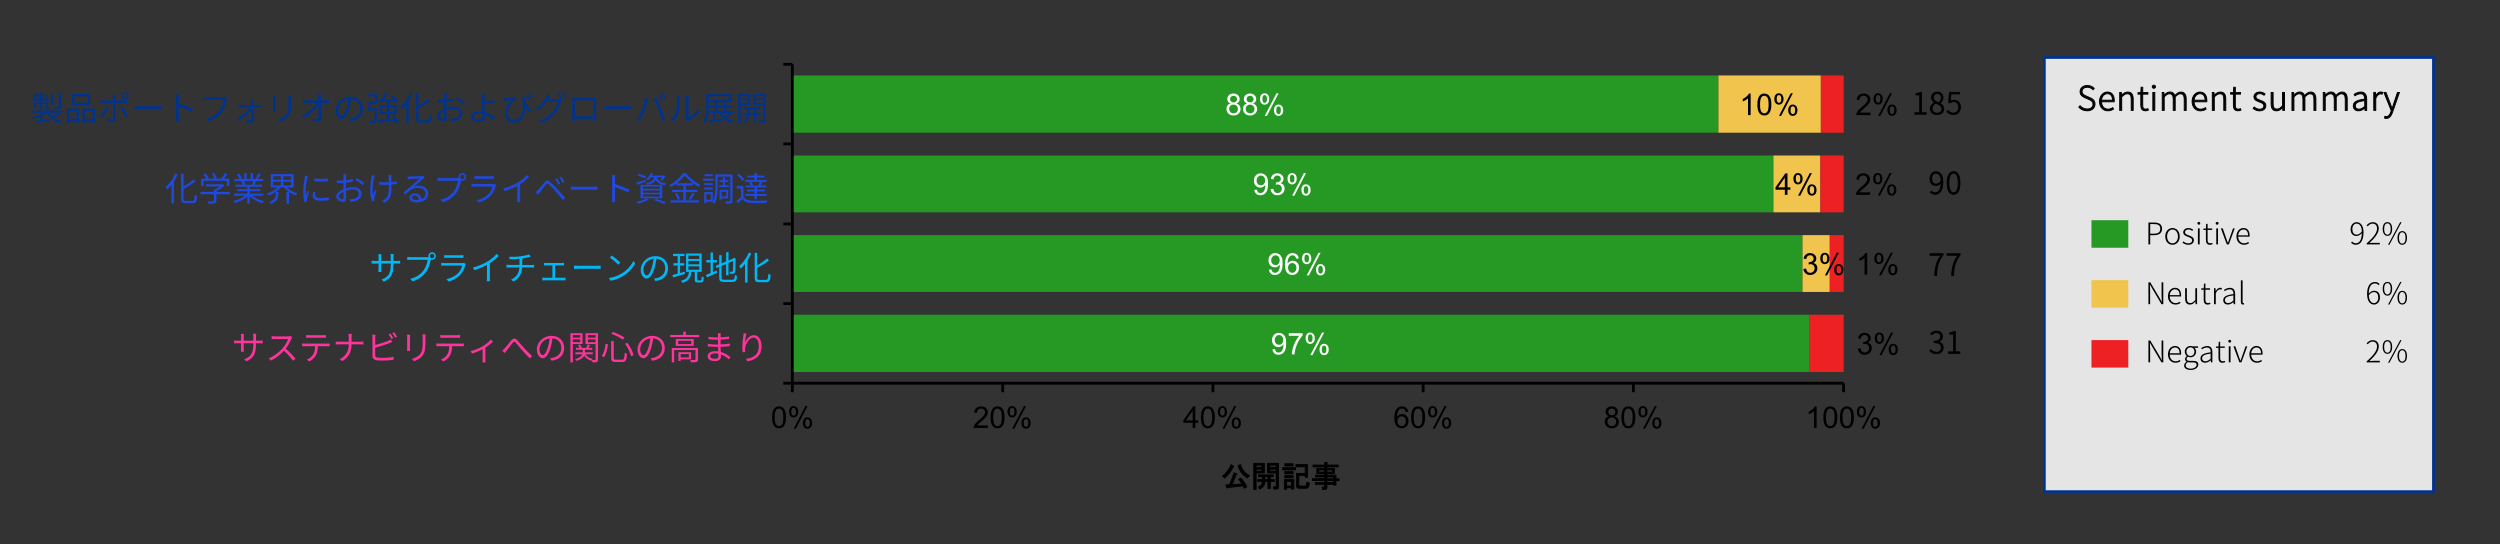<?xml version="1.0" encoding="UTF-8"?>
<svg id="_レイヤー_1" data-name="レイヤー 1" xmlns="http://www.w3.org/2000/svg" viewBox="0 0 670.68 146">
  <rect x="0" y="0" width="670.68" height="146" fill="#333333" stroke="none"/>
  <defs>
    <style>
      .cls-1 {
        fill: #00338d;
      }

      .cls-2 {
        fill: #fff;
      }

      .cls-3 {
        fill: #00b8f5;
      }

      .cls-4 {
        fill: #fd349c;
      }

      .cls-5 {
        fill: #1e49e2;
      }

      .cls-6 {
        fill: #e5e5e5;
      }

      .cls-7 {
        fill: #ed2124;
      }

      .cls-8 {
        fill: #f1c44d;
      }

      .cls-9 {
        fill: #269924;
      }
    </style>
  </defs>
  <path class="cls-9" d="M212.55,99.8h272.92v-15.36H212.55v15.36ZM212.55,78.32h271.01v-15.24H212.55v15.24ZM212.55,56.96h263.21v-15.24H212.55v15.24ZM212.55,35.6h248.45v-15.36h-248.45v15.36Z"/>
  <path class="cls-8" d="M488.48,35.6h-27.48v-15.36h27.48v15.36ZM488.36,56.96h-12.6v-15.24h12.6v15.24ZM490.88,78.32h-7.32v-15.24h7.32v15.24Z"/>
  <path class="cls-7" d="M494.6,35.6h-6.12v-15.36h6.12v15.36ZM494.6,56.96h-6.24v-15.24h6.24v15.24ZM494.6,78.32h-3.72v-15.24h3.72v15.24ZM494.6,99.8h-9.12v-15.36h9.12v15.36Z"/>
  <polyline points="212.55 103.18 494.58 103.18 494.58 102.43 212.55 102.43"/>
  <path d="M494.21,102.81v2.41h.75v-2.41h-.75ZM437.82,102.81v2.41h.75v-2.41h-.75ZM381.42,102.81v2.41h.75v-2.41h-.75ZM325.02,102.81v2.41h.75v-2.41h-.75ZM268.62,102.81v2.41h.75v-2.41h-.75ZM212.18,102.81v2.41h.75v-2.41h-.75Z"/>
  <polyline points="212.93 102.81 212.93 17.24 212.18 17.24 212.18 102.81"/>
  <path d="M210.14,17.62h2.41v-.75h-2.41v.75ZM210.14,38.98h2.41v-.75h-2.41v.75ZM210.14,60.46h2.41v-.75h-2.41v.75ZM210.14,81.82h2.41v-.75h-2.41v.75ZM210.14,103.18h2.41v-.75h-2.41v.75Z"/>
  <path class="cls-2" d="M348.56,90.07c-.36.41-.7.91-1.01,1.5-.32.6-.56,1.21-.73,1.86-.17.64-.26,1.19-.27,1.64h.73c.04-.57.13-1.1.27-1.58.2-.68.47-1.35.83-1.99.36-.65.72-1.17,1.09-1.55v-.55h-3.73v.68h2.82ZM343.94,92.15c-.21.23-.48.34-.81.34s-.6-.11-.82-.34c-.22-.23-.33-.53-.33-.89,0-.41.12-.74.35-1,.23-.26.51-.38.82-.38s.56.12.78.36c.22.24.32.56.32.97s-.11.72-.32.95ZM341.88,94.8c.29.25.65.37,1.1.37.42,0,.79-.11,1.11-.34s.55-.56.71-1c.16-.44.24-1.02.24-1.76s-.08-1.25-.24-1.62c-.16-.37-.4-.66-.71-.86-.31-.2-.65-.3-1.03-.3-.52,0-.95.18-1.29.53-.34.36-.52.83-.52,1.41s.17,1.02.49,1.37c.33.35.73.52,1.21.52.29,0,.55-.07.79-.21.25-.14.44-.32.58-.55v.14c0,.29-.03.58-.1.86-.07.28-.16.51-.26.67-.11.17-.24.3-.4.4-.16.1-.35.15-.57.15-.25,0-.46-.07-.62-.22-.16-.14-.27-.38-.33-.69l-.68.06c.06.45.23.8.51,1.05Z"/>
  <path class="cls-2" d="M355.66,92.95c.12.15.18.41.18.78,0,.4-.06.68-.17.83-.12.15-.26.23-.45.23s-.32-.08-.44-.23c-.12-.15-.18-.41-.18-.78,0-.41.06-.68.17-.84.12-.15.26-.23.44-.23s.32.08.44.23ZM354.34,94.89c.23.26.52.39.87.39s.65-.13.89-.39.36-.64.36-1.12-.12-.88-.36-1.14c-.24-.26-.54-.39-.9-.39-.4,0-.7.14-.9.43-.21.29-.31.64-.31,1.05,0,.52.12.91.35,1.17ZM352.09,95.28l3.14-6.07h-.57l-3.15,6.07h.58ZM351.94,89.93c.12.15.18.41.18.78,0,.4-.06.68-.17.83-.12.15-.26.23-.44.23s-.32-.08-.44-.23c-.12-.15-.18-.41-.18-.78,0-.41.06-.68.17-.84.12-.15.26-.23.44-.23s.32.08.44.23ZM350.62,91.87c.23.26.52.39.87.39s.65-.13.88-.39c.24-.26.36-.64.36-1.12s-.12-.88-.36-1.14c-.24-.26-.54-.39-.9-.39-.39,0-.69.14-.9.43-.21.29-.31.64-.31,1.05,0,.52.12.91.35,1.17Z"/>
  <path class="cls-2" d="M345.86,70.91c.22-.23.49-.34.81-.34s.59.11.8.34c.21.23.32.54.32.94s-.11.74-.32.98c-.21.24-.47.36-.77.36-.2,0-.4-.06-.58-.17-.19-.12-.33-.29-.43-.51-.1-.22-.15-.46-.15-.7,0-.37.11-.67.33-.9ZM347.89,68.28c-.29-.25-.66-.38-1.11-.38-.61,0-1.09.22-1.45.66-.41.5-.62,1.31-.62,2.43,0,1,.19,1.71.56,2.14.37.43.85.65,1.44.65.34,0,.65-.08.93-.25.27-.17.49-.4.64-.71.16-.31.23-.65.23-1.01,0-.55-.17-1-.5-1.34s-.73-.52-1.2-.52c-.27,0-.53.06-.77.19s-.45.32-.62.58c0-.58.07-1.02.2-1.33s.3-.55.53-.71c.17-.12.37-.19.59-.19.28,0,.52.1.71.3.12.13.2.33.27.6l.7-.05c-.06-.45-.23-.8-.52-1.05ZM342.99,70.76c-.21.23-.48.34-.81.34s-.6-.11-.82-.34c-.22-.23-.33-.53-.33-.89,0-.41.12-.74.35-1,.23-.26.51-.38.82-.38s.56.12.78.36c.22.24.32.56.32.97s-.11.72-.32.95ZM340.93,73.4c.29.25.65.37,1.1.37.42,0,.79-.11,1.11-.34s.55-.56.71-1c.16-.44.24-1.02.24-1.76s-.08-1.25-.24-1.62c-.16-.37-.4-.66-.71-.86-.31-.2-.65-.3-1.03-.3-.52,0-.95.18-1.29.53-.34.36-.52.83-.52,1.41s.17,1.02.49,1.37c.33.35.73.52,1.21.52.29,0,.55-.07.79-.21.25-.14.44-.32.58-.55v.14c0,.29-.03.58-.1.86-.07.28-.16.51-.26.67-.11.17-.24.3-.4.4-.16.1-.35.15-.57.15-.25,0-.46-.07-.62-.22-.16-.14-.27-.38-.33-.69l-.68.06c.06.45.23.8.51,1.05Z"/>
  <path class="cls-2" d="M354.71,71.56c.12.15.18.41.18.78,0,.4-.06.68-.17.83-.12.15-.26.23-.45.23s-.32-.08-.44-.23c-.12-.15-.18-.41-.18-.78,0-.41.06-.68.17-.84.12-.15.26-.23.44-.23s.32.08.44.23ZM353.39,73.5c.23.26.52.39.87.39s.65-.13.89-.39.36-.64.36-1.12-.12-.88-.36-1.14c-.24-.26-.54-.39-.9-.39-.4,0-.7.14-.9.43-.21.29-.31.64-.31,1.05,0,.52.12.91.35,1.17ZM351.14,73.89l3.14-6.07h-.57l-3.15,6.07h.58ZM350.99,68.54c.12.15.18.41.18.78,0,.4-.06.68-.17.83-.12.15-.26.23-.44.23s-.32-.08-.44-.23c-.12-.15-.18-.41-.18-.78,0-.41.06-.68.17-.84.12-.15.26-.23.44-.23s.32.08.44.23ZM349.67,70.48c.23.26.52.39.87.39s.65-.13.88-.39c.24-.26.36-.64.36-1.12s-.12-.88-.36-1.14c-.24-.26-.54-.39-.9-.39-.39,0-.69.14-.9.43-.21.29-.31.64-.31,1.05,0,.52.12.91.35,1.17Z"/>
  <path class="cls-2" d="M341.42,51.93c.33.3.75.45,1.26.45.56,0,1.02-.17,1.39-.52s.55-.78.55-1.28c0-.37-.09-.68-.28-.93-.19-.25-.45-.41-.79-.49.26-.12.46-.28.59-.49.13-.2.2-.43.2-.68,0-.26-.07-.51-.21-.74-.14-.23-.34-.42-.61-.55-.26-.13-.55-.2-.87-.2-.46,0-.84.13-1.14.39-.31.26-.5.63-.59,1.1l.71.13c.05-.35.17-.6.35-.78.18-.17.41-.26.69-.26s.5.08.68.25c.18.17.26.38.26.64,0,.33-.12.57-.36.73-.24.16-.51.24-.81.24h-.11s-.08.61-.08.61c.2-.05.37-.08.5-.08.33,0,.6.11.81.32.21.21.32.48.32.8,0,.34-.11.63-.34.86-.23.23-.51.35-.84.35-.28,0-.52-.09-.71-.27-.19-.18-.33-.46-.41-.87l-.71.09c.05.48.24.87.57,1.17ZM339.08,49.36c-.21.23-.48.34-.81.34s-.6-.11-.82-.34c-.22-.23-.33-.53-.33-.89,0-.41.12-.74.35-1,.23-.26.51-.38.82-.38s.56.12.78.36c.22.24.32.56.32.97s-.11.72-.32.95ZM337.02,52.01c.29.25.65.37,1.1.37.42,0,.79-.11,1.11-.34s.55-.56.71-1c.16-.44.24-1.02.24-1.76s-.08-1.25-.24-1.62c-.16-.37-.4-.66-.71-.86-.31-.2-.65-.3-1.03-.3-.52,0-.95.18-1.29.53-.34.36-.52.83-.52,1.41s.17,1.02.49,1.37c.33.35.73.52,1.21.52.29,0,.55-.07.79-.21.25-.14.44-.32.58-.55v.14c0,.29-.03.58-.1.86-.07.28-.16.51-.26.67-.11.17-.24.3-.4.4-.16.1-.35.15-.57.15-.25,0-.46-.07-.62-.22-.16-.14-.27-.38-.33-.69l-.68.06c.06.45.23.8.51,1.05Z"/>
  <path class="cls-2" d="M350.81,50.17c.12.15.18.41.18.78,0,.4-.06.68-.17.83-.12.15-.26.23-.45.23s-.32-.08-.44-.23c-.12-.15-.18-.41-.18-.78,0-.41.06-.68.17-.84.12-.15.26-.23.44-.23s.32.08.44.23ZM349.48,52.1c.23.26.52.39.87.39s.65-.13.89-.39.36-.64.36-1.12-.12-.88-.36-1.14c-.24-.26-.54-.39-.9-.39-.4,0-.7.14-.9.43-.21.29-.31.64-.31,1.05,0,.52.12.91.35,1.17ZM347.23,52.5l3.14-6.07h-.57l-3.15,6.07h.58ZM347.08,47.14c.12.15.18.41.18.78,0,.4-.06.68-.17.83-.12.15-.26.23-.44.23s-.32-.08-.44-.23c-.12-.15-.18-.41-.18-.78,0-.41.06-.68.17-.84.12-.15.26-.23.44-.23s.32.08.44.23ZM345.76,49.08c.23.26.52.39.87.39s.65-.13.88-.39c.24-.26.36-.64.36-1.12s-.12-.88-.36-1.14c-.24-.26-.54-.39-.9-.39-.39,0-.69.14-.9.43-.21.29-.31.64-.31,1.05,0,.52.12.91.35,1.17Z"/>
  <path class="cls-2" d="M334.52,28.4c.22-.22.49-.33.83-.33s.62.11.85.33c.23.22.34.5.34.84s-.11.61-.33.83c-.22.22-.5.33-.84.33-.22,0-.42-.05-.61-.16s-.33-.25-.43-.44c-.1-.19-.14-.38-.14-.58,0-.33.11-.61.33-.83ZM334.69,25.95c.18-.17.4-.26.67-.26s.49.09.67.26c.18.18.27.39.27.65s-.09.46-.26.63c-.17.17-.4.26-.67.26s-.51-.09-.68-.26c-.18-.17-.26-.39-.26-.67,0-.24.09-.45.27-.62ZM333.75,28.28c-.19.25-.28.57-.28.94,0,.5.17.92.52,1.26.35.34.81.5,1.37.5s1.03-.17,1.37-.5c.35-.33.52-.75.52-1.24,0-.36-.09-.66-.28-.92s-.45-.44-.81-.56c.29-.11.5-.26.64-.46.14-.2.21-.43.21-.7,0-.42-.15-.77-.46-1.07-.31-.29-.71-.44-1.21-.44s-.9.14-1.2.43-.45.64-.45,1.06c0,.28.07.52.21.71.14.2.36.35.65.46-.35.09-.62.26-.81.52ZM330.08,28.4c.22-.22.49-.33.83-.33s.62.11.85.33c.23.22.34.5.34.84s-.11.61-.33.83c-.22.22-.5.33-.84.33-.22,0-.42-.05-.61-.16s-.33-.25-.43-.44c-.1-.19-.14-.38-.14-.58,0-.33.11-.61.33-.83ZM330.25,25.95c.18-.17.4-.26.67-.26s.49.09.67.26c.18.18.27.39.27.65s-.09.46-.26.63c-.17.17-.4.26-.67.26s-.51-.09-.68-.26c-.18-.17-.26-.39-.26-.67,0-.24.09-.45.27-.62ZM329.31,28.28c-.19.25-.28.57-.28.94,0,.5.17.92.52,1.26.35.34.81.5,1.37.5s1.03-.17,1.37-.5c.35-.33.52-.75.52-1.24,0-.36-.09-.66-.28-.92s-.45-.44-.81-.56c.29-.11.5-.26.64-.46.14-.2.21-.43.21-.7,0-.42-.15-.77-.46-1.07-.31-.29-.71-.44-1.21-.44s-.9.14-1.2.43-.45.64-.45,1.06c0,.28.07.52.21.71.14.2.36.35.65.46-.35.09-.62.26-.81.52Z"/>
  <path class="cls-2" d="M343.44,28.77c.12.15.18.41.18.78,0,.4-.06.68-.17.83-.12.15-.26.23-.45.23s-.32-.08-.44-.23c-.12-.15-.18-.41-.18-.78,0-.41.06-.68.17-.84.12-.15.26-.23.44-.23s.32.08.44.23ZM342.12,30.71c.23.26.52.39.87.39s.65-.13.89-.39.36-.64.36-1.12-.12-.88-.36-1.14c-.24-.26-.54-.39-.9-.39-.4,0-.7.14-.9.43-.21.29-.31.64-.31,1.05,0,.52.12.91.35,1.17ZM339.87,31.1l3.14-6.07h-.57l-3.15,6.07h.58ZM339.72,25.75c.12.15.18.41.18.78,0,.4-.06.68-.17.83-.12.15-.26.23-.44.23s-.32-.08-.44-.23c-.12-.15-.18-.41-.18-.78,0-.41.06-.68.17-.84.12-.15.26-.23.44-.23s.32.08.44.23ZM338.39,27.69c.23.26.52.39.87.39s.65-.13.88-.39c.24-.26.36-.64.36-1.12s-.12-.88-.36-1.14c-.24-.26-.54-.39-.9-.39-.39,0-.69.14-.9.43-.21.29-.31.64-.31,1.05,0,.52.12.91.35,1.17Z"/>
  <path d="M484.35,73.32c.33.3.75.45,1.26.45.56,0,1.02-.17,1.39-.52s.55-.78.55-1.28c0-.37-.09-.68-.28-.93-.19-.25-.45-.41-.79-.49.26-.12.46-.28.59-.49.13-.2.2-.43.2-.68,0-.26-.07-.51-.21-.74-.14-.23-.34-.42-.61-.55-.26-.13-.55-.2-.87-.2-.46,0-.84.13-1.14.39-.31.26-.5.63-.59,1.1l.71.13c.05-.35.17-.6.35-.78.18-.17.41-.26.69-.26s.5.08.68.25c.18.17.26.38.26.64,0,.33-.12.57-.36.73-.24.16-.51.24-.81.24h-.11s-.08.61-.08.61c.2-.05.37-.08.5-.08.33,0,.6.11.81.32.21.21.32.48.32.8,0,.34-.11.63-.34.86-.23.23-.51.35-.84.35-.28,0-.52-.09-.71-.27-.19-.18-.33-.46-.41-.87l-.71.09c.05.48.24.87.57,1.17Z"/>
  <path d="M493.74,71.55c.12.15.18.41.18.78,0,.4-.06.68-.17.83-.12.15-.26.23-.45.23s-.32-.08-.44-.23c-.12-.15-.18-.41-.18-.78,0-.41.06-.68.17-.84.12-.15.26-.23.44-.23s.32.08.44.23ZM492.42,73.49c.23.26.52.39.87.39s.65-.13.89-.39.36-.64.36-1.12-.12-.88-.36-1.14c-.24-.26-.54-.39-.9-.39-.4,0-.7.14-.9.43-.21.29-.31.64-.31,1.05,0,.52.12.91.35,1.17ZM490.16,73.88l3.14-6.07h-.57l-3.15,6.07h.58ZM490.01,68.53c.12.15.18.41.18.78,0,.4-.06.68-.17.83-.12.15-.26.23-.44.23s-.32-.08-.44-.23c-.12-.15-.18-.41-.18-.78,0-.41.06-.68.17-.84.12-.15.26-.23.44-.23s.32.08.44.23ZM488.69,70.47c.23.26.52.39.87.39s.65-.13.88-.39c.24-.26.36-.64.36-1.12s-.12-.88-.36-1.14c-.24-.26-.54-.39-.9-.39-.39,0-.69.14-.9.43-.21.29-.31.64-.31,1.05,0,.52.12.91.35,1.17Z"/>
  <path d="M477.02,50.25l1.8-2.6v2.6h-1.8ZM479.53,52.28v-1.38h.78v-.65h-.78v-3.73h-.58l-2.63,3.73v.65h2.5v1.38h.71Z"/>
  <path d="M486.53,50.16c.12.15.18.41.18.78,0,.4-.06.68-.17.83-.12.15-.26.23-.45.23s-.32-.08-.44-.23c-.12-.15-.18-.41-.18-.78,0-.41.06-.68.17-.84.12-.15.26-.23.44-.23s.32.08.44.23ZM485.2,52.1c.23.26.52.39.87.39s.65-.13.89-.39.36-.64.36-1.12-.12-.88-.36-1.14c-.24-.26-.54-.39-.9-.39-.4,0-.7.14-.9.43-.21.29-.31.64-.31,1.05,0,.52.12.91.35,1.17ZM482.95,52.49l3.14-6.07h-.57l-3.15,6.07h.58ZM482.8,47.13c.12.15.18.41.18.78,0,.4-.06.68-.17.83-.12.15-.26.23-.44.23s-.32-.08-.44-.23c-.12-.15-.18-.41-.18-.78,0-.41.06-.68.17-.84.12-.15.26-.23.44-.23s.32.08.44.23ZM481.48,49.08c.23.26.52.39.87.39s.65-.13.88-.39c.24-.26.36-.64.36-1.12s-.12-.88-.36-1.14c-.24-.26-.54-.39-.9-.39-.39,0-.69.14-.9.43-.21.29-.31.64-.31,1.05,0,.52.12.91.35,1.17Z"/>
  <path d="M472.53,26.1c.19-.28.45-.41.78-.41s.61.16.83.47c.22.31.33.94.33,1.89s-.11,1.57-.33,1.88c-.22.31-.49.47-.82.47s-.6-.16-.82-.47c-.22-.31-.33-.94-.33-1.89s.12-1.59.37-1.94ZM472.01,30.38c.32.4.75.6,1.31.6.42,0,.77-.11,1.05-.34.28-.23.48-.55.62-.96s.21-.96.21-1.63c0-.57-.04-1.02-.13-1.36-.09-.34-.21-.62-.36-.86-.15-.23-.34-.41-.58-.54-.23-.12-.5-.19-.81-.19-.42,0-.77.11-1.04.34-.28.23-.48.54-.62.96-.14.42-.21.96-.21,1.64,0,1.08.19,1.86.57,2.34ZM469.66,25.1h-.46c-.12.25-.33.5-.63.77-.3.26-.64.49-1.04.68v.68c.22-.08.47-.2.74-.36.28-.16.5-.33.67-.49v4.5h.71v-5.78Z"/>
  <path d="M481.41,28.76c.12.15.18.41.18.78,0,.4-.06.68-.17.83-.12.15-.26.23-.45.23s-.32-.08-.44-.23c-.12-.15-.18-.41-.18-.78,0-.41.06-.68.17-.84.12-.15.26-.23.44-.23s.32.08.44.23ZM480.08,30.7c.23.26.52.39.87.39s.65-.13.89-.39.36-.64.36-1.12-.12-.88-.36-1.14c-.24-.26-.54-.39-.9-.39-.4,0-.7.14-.9.43-.21.29-.31.64-.31,1.05,0,.52.12.91.35,1.17ZM477.83,31.09l3.14-6.07h-.57l-3.15,6.07h.58ZM477.68,25.74c.12.15.18.41.18.78,0,.4-.06.68-.17.83-.12.15-.26.23-.44.23s-.32-.08-.44-.23c-.12-.15-.18-.41-.18-.78,0-.41.06-.68.17-.84.12-.15.26-.23.44-.23s.32.08.44.23ZM476.36,27.68c.23.26.52.39.87.39s.65-.13.88-.39c.24-.26.36-.64.36-1.12s-.12-.88-.36-1.14c-.24-.26-.54-.39-.9-.39-.39,0-.69.14-.9.43-.21.29-.31.64-.31,1.05,0,.52.12.91.35,1.17Z"/>
  <path d="M498.96,94.71c.33.3.75.45,1.26.45.56,0,1.02-.17,1.39-.52s.55-.78.55-1.28c0-.37-.09-.68-.28-.93-.19-.25-.45-.41-.79-.49.26-.12.46-.28.59-.49.13-.2.2-.43.2-.68,0-.26-.07-.51-.21-.74-.14-.23-.34-.42-.61-.55-.26-.13-.55-.2-.87-.2-.46,0-.84.13-1.14.39-.31.26-.5.63-.59,1.1l.71.13c.05-.35.17-.6.35-.78.18-.17.41-.26.69-.26s.5.08.68.25c.18.17.26.38.26.64,0,.33-.12.57-.36.73-.24.16-.51.24-.81.24h-.11s-.08.61-.08.61c.2-.05.37-.08.5-.08.33,0,.6.11.81.32.21.21.32.48.32.8,0,.34-.11.63-.34.86-.23.23-.51.35-.84.35-.28,0-.52-.09-.71-.27-.19-.18-.33-.46-.41-.87l-.71.09c.05.48.24.87.57,1.17Z"/>
  <path d="M508.35,92.94c.12.15.18.41.18.78,0,.4-.06.68-.17.83-.12.15-.26.23-.45.23s-.32-.08-.44-.23c-.12-.15-.18-.41-.18-.78,0-.41.06-.68.17-.84.12-.15.26-.23.44-.23s.32.08.44.23ZM507.02,94.88c.23.26.52.39.87.39s.65-.13.89-.39.36-.64.36-1.12-.12-.88-.36-1.14c-.24-.26-.54-.39-.9-.39-.4,0-.7.14-.9.43-.21.29-.31.64-.31,1.05,0,.52.12.91.35,1.17ZM504.77,95.27l3.14-6.07h-.57l-3.15,6.07h.58ZM504.62,89.92c.12.15.18.41.18.78,0,.4-.06.68-.17.83-.12.15-.26.23-.44.23s-.32-.08-.44-.23c-.12-.15-.18-.41-.18-.78,0-.41.06-.68.17-.84.12-.15.26-.23.44-.23s.32.08.44.23ZM503.3,91.86c.23.26.52.39.87.39s.65-.13.88-.39c.24-.26.36-.64.36-1.12s-.12-.88-.36-1.14c-.24-.26-.54-.39-.9-.39-.39,0-.69.14-.9.43-.21.29-.31.64-.31,1.05,0,.52.12.91.35,1.17Z"/>
  <path d="M500.93,67.88h-.46c-.12.25-.33.5-.63.77-.3.26-.64.49-1.04.68v.68c.22-.08.47-.2.74-.36.28-.16.5-.33.67-.49v4.5h.71v-5.78Z"/>
  <path d="M508.24,71.54c.12.15.18.41.18.78,0,.4-.06.68-.17.83-.12.15-.26.23-.45.23s-.32-.08-.44-.23c-.12-.15-.18-.41-.18-.78,0-.41.06-.68.17-.84.12-.15.26-.23.44-.23s.32.08.44.23ZM506.91,73.48c.23.26.52.39.87.39s.65-.13.89-.39.36-.64.36-1.12-.12-.88-.36-1.14c-.24-.26-.54-.39-.9-.39-.4,0-.7.14-.9.43-.21.29-.31.64-.31,1.05,0,.52.12.91.35,1.17ZM504.66,73.87l3.14-6.07h-.57l-3.15,6.07h.58ZM504.51,68.52c.12.15.18.41.18.78,0,.4-.06.68-.17.83-.12.15-.26.23-.44.23s-.32-.08-.44-.23c-.12-.15-.18-.41-.18-.78,0-.41.06-.68.17-.84.12-.15.26-.23.44-.23s.32.08.44.23ZM503.19,70.46c.23.26.52.39.87.39s.65-.13.88-.39c.24-.26.36-.64.36-1.12s-.12-.88-.36-1.14c-.24-.26-.54-.39-.9-.39-.39,0-.69.14-.9.43-.21.29-.31.64-.31,1.05,0,.52.12.91.35,1.17Z"/>
  <path d="M498.85,51.59c.08-.13.18-.26.3-.38.12-.13.39-.37.82-.72.51-.43.87-.77,1.09-1.01.22-.25.38-.48.47-.7.09-.22.14-.45.14-.68,0-.45-.16-.83-.48-1.14-.32-.31-.76-.46-1.31-.46s-.98.14-1.31.43c-.33.28-.51.7-.56,1.24l.73.07c0-.36.11-.64.31-.85s.48-.31.82-.31c.32,0,.58.1.78.29s.3.43.3.71-.11.55-.33.85-.64.71-1.27,1.22c-.4.33-.71.62-.92.87-.21.25-.37.51-.46.77-.06.16-.09.32-.08.49h3.8v-.68h-2.82Z"/>
  <path d="M507.93,50.15c.12.15.18.41.18.78,0,.4-.06.68-.17.83-.12.15-.26.23-.45.23s-.32-.08-.44-.23c-.12-.15-.18-.41-.18-.78,0-.41.06-.68.17-.84.12-.15.26-.23.44-.23s.32.08.44.23ZM506.61,52.09c.23.26.52.39.87.39s.65-.13.89-.39.36-.64.36-1.12-.12-.88-.36-1.14c-.24-.26-.54-.39-.9-.39-.4,0-.7.14-.9.43-.21.29-.31.64-.31,1.05,0,.52.12.91.35,1.17ZM504.35,52.48l3.14-6.07h-.57l-3.15,6.07h.58ZM504.21,47.13c.12.15.18.41.18.78,0,.4-.06.68-.17.83-.12.15-.26.23-.44.23s-.32-.08-.44-.23c-.12-.15-.18-.41-.18-.78,0-.41.06-.68.17-.84.12-.15.26-.23.44-.23s.32.08.44.23ZM502.88,49.07c.23.26.52.39.87.39s.65-.13.88-.39c.24-.26.36-.64.36-1.12s-.12-.88-.36-1.14c-.24-.26-.54-.39-.9-.39-.39,0-.69.14-.9.43-.21.29-.31.64-.31,1.05,0,.52.12.91.35,1.17Z"/>
  <path d="M498.94,30.19c.08-.13.18-.26.3-.38.12-.13.39-.37.82-.72.51-.43.87-.77,1.09-1.01.22-.25.38-.48.47-.7.09-.22.14-.45.14-.68,0-.45-.16-.83-.48-1.14-.32-.31-.76-.46-1.31-.46s-.98.14-1.31.43c-.33.28-.51.7-.56,1.24l.73.07c0-.36.11-.64.31-.85s.48-.31.82-.31c.32,0,.58.1.78.29s.3.43.3.71-.11.55-.33.85-.64.71-1.27,1.22c-.4.33-.71.62-.92.87-.21.25-.37.51-.46.77-.06.16-.09.32-.08.49h3.8v-.68h-2.82Z"/>
  <path d="M508.02,28.75c.12.15.18.41.18.78,0,.4-.06.68-.17.83-.12.15-.26.23-.45.23s-.32-.08-.44-.23c-.12-.15-.18-.41-.18-.78,0-.41.06-.68.17-.84.12-.15.26-.23.44-.23s.32.08.44.23ZM506.69,30.69c.23.26.52.39.87.39s.65-.13.89-.39.36-.64.36-1.12-.12-.88-.36-1.14c-.24-.26-.54-.39-.9-.39-.4,0-.7.14-.9.43-.21.29-.31.64-.31,1.05,0,.52.12.91.35,1.17ZM504.44,31.08l3.14-6.07h-.57l-3.15,6.07h.58ZM504.29,25.73c.12.15.18.41.18.78,0,.4-.06.68-.17.83-.12.15-.26.23-.44.23s-.32-.08-.44-.23c-.12-.15-.18-.41-.18-.78,0-.41.06-.68.17-.84.12-.15.26-.23.44-.23s.32.08.44.23ZM502.97,27.67c.23.26.52.39.87.39s.65-.13.88-.39c.24-.26.36-.64.36-1.12s-.12-.88-.36-1.14c-.24-.26-.54-.39-.9-.39-.39,0-.69.14-.9.43-.21.29-.31.64-.31,1.05,0,.52.12.91.35,1.17Z"/>
  <path d="M208.2,110.02c.19-.28.45-.41.78-.41s.61.16.83.47.33.94.33,1.89-.11,1.57-.33,1.88c-.22.31-.49.47-.82.47s-.6-.16-.82-.47-.33-.94-.33-1.89.12-1.59.37-1.94ZM207.68,114.3c.32.4.75.6,1.31.6.42,0,.77-.11,1.05-.34.28-.23.48-.55.62-.96.14-.42.21-.96.21-1.63,0-.57-.04-1.02-.13-1.36-.09-.34-.21-.62-.36-.86-.15-.23-.34-.41-.58-.54-.23-.12-.5-.19-.81-.19-.42,0-.77.11-1.04.34-.28.23-.48.54-.62.96-.14.42-.21.96-.21,1.64,0,1.08.19,1.86.57,2.34Z"/>
  <path d="M217.08,112.68c.12.15.18.41.18.78,0,.4-.06.68-.17.83-.12.15-.27.23-.45.23s-.32-.08-.44-.23c-.12-.15-.18-.41-.18-.78,0-.41.06-.68.17-.84.12-.15.26-.23.44-.23s.32.08.44.23ZM215.75,114.62c.23.26.52.39.87.39s.65-.13.89-.39c.24-.26.36-.64.36-1.12s-.12-.88-.36-1.14-.54-.39-.9-.39c-.4,0-.7.14-.9.43-.21.29-.31.64-.31,1.05,0,.52.12.91.35,1.17ZM213.5,115.01l3.14-6.07h-.57l-3.15,6.07h.58ZM213.35,109.66c.12.15.18.41.18.78,0,.4-.06.68-.17.83-.12.15-.26.23-.44.23s-.32-.08-.44-.23-.18-.41-.18-.78c0-.41.06-.68.17-.84.12-.15.26-.23.44-.23s.32.08.44.23ZM212.03,111.6c.23.26.52.39.87.39s.65-.13.89-.39c.24-.26.36-.64.36-1.12s-.12-.88-.36-1.14-.54-.39-.9-.39c-.39,0-.69.14-.9.43-.21.29-.31.64-.31,1.05,0,.52.12.91.35,1.17Z"/>
  <path d="M266.82,110.02c.19-.28.45-.41.78-.41s.61.16.83.47.33.94.33,1.89-.11,1.57-.33,1.88c-.22.31-.49.47-.82.47s-.6-.16-.82-.47-.33-.94-.33-1.89.12-1.59.37-1.94ZM266.3,114.3c.32.4.75.6,1.31.6.42,0,.77-.11,1.05-.34.28-.23.48-.55.62-.96.14-.42.21-.96.21-1.63,0-.57-.04-1.02-.13-1.36-.09-.34-.21-.62-.36-.86-.15-.23-.34-.41-.58-.54-.23-.12-.5-.19-.81-.19-.42,0-.77.11-1.04.34-.28.23-.48.54-.62.96-.14.42-.21.96-.21,1.64,0,1.08.19,1.86.57,2.34ZM262.18,114.12c.08-.13.18-.26.3-.38.12-.13.39-.37.82-.72.51-.43.87-.77,1.09-1.01.22-.25.38-.48.47-.7s.14-.45.14-.68c0-.45-.16-.83-.48-1.14-.32-.31-.76-.46-1.31-.46s-.98.14-1.31.43c-.32.28-.51.7-.56,1.24l.73.07c0-.36.11-.64.31-.85s.48-.31.82-.31c.32,0,.58.1.78.29s.3.43.3.71-.11.55-.33.85c-.22.3-.64.71-1.27,1.22-.4.33-.71.62-.92.87-.21.25-.37.51-.47.77-.06.16-.09.32-.08.49h3.8v-.68h-2.82Z"/>
  <path d="M275.7,112.68c.12.15.18.41.18.78,0,.4-.06.68-.17.83-.12.15-.26.23-.45.23s-.32-.08-.44-.23c-.12-.15-.18-.41-.18-.78,0-.41.06-.68.17-.84.12-.15.26-.23.44-.23s.32.08.44.23ZM274.37,114.62c.23.26.52.39.87.39s.65-.13.89-.39.36-.64.36-1.12-.12-.88-.36-1.14c-.24-.26-.54-.39-.9-.39-.4,0-.7.14-.9.43-.21.29-.31.64-.31,1.05,0,.52.12.91.35,1.17ZM272.12,115.01l3.14-6.07h-.57l-3.15,6.07h.58ZM271.97,109.66c.12.15.18.41.18.78,0,.4-.06.68-.17.83-.12.15-.26.23-.44.23s-.32-.08-.44-.23c-.12-.15-.18-.41-.18-.78,0-.41.06-.68.17-.84.12-.15.26-.23.44-.23s.32.08.44.23ZM270.65,111.6c.23.26.52.39.87.39s.65-.13.88-.39c.24-.26.36-.64.36-1.12s-.12-.88-.36-1.14c-.24-.26-.54-.39-.9-.39-.39,0-.69.14-.9.43-.21.29-.31.64-.31,1.05,0,.52.12.91.35,1.17Z"/>
  <path d="M323.23,110.02c.19-.28.45-.41.78-.41s.61.16.83.47c.22.31.33.94.33,1.89s-.11,1.57-.33,1.88c-.22.31-.49.47-.82.47s-.6-.16-.82-.47c-.22-.31-.33-.94-.33-1.89s.12-1.59.37-1.94ZM322.71,114.3c.32.4.75.6,1.31.6.42,0,.77-.11,1.05-.34.28-.23.48-.55.62-.96s.21-.96.21-1.63c0-.57-.04-1.02-.13-1.36-.09-.34-.21-.62-.36-.86-.15-.23-.34-.41-.58-.54-.23-.12-.5-.19-.81-.19-.42,0-.77.11-1.04.34-.28.23-.48.54-.62.96-.14.42-.21.96-.21,1.64,0,1.08.19,1.86.57,2.34ZM318.16,112.78l1.8-2.6v2.6h-1.8ZM320.67,114.8v-1.38h.78v-.65h-.78v-3.73h-.58l-2.63,3.73v.65h2.5v1.38h.71Z"/>
  <path d="M332.11,112.68c.12.15.18.41.18.78,0,.4-.06.68-.17.83-.12.15-.26.23-.45.23s-.32-.08-.44-.23c-.12-.15-.18-.41-.18-.78,0-.41.06-.68.17-.84.12-.15.26-.23.44-.23s.32.08.44.23ZM330.78,114.62c.23.26.52.39.87.39s.65-.13.89-.39.36-.64.36-1.12-.12-.88-.36-1.14c-.24-.26-.54-.39-.9-.39-.4,0-.7.14-.9.43-.21.29-.31.64-.31,1.05,0,.52.12.91.35,1.17ZM328.53,115.01l3.14-6.07h-.57l-3.15,6.07h.58ZM328.38,109.66c.12.15.18.41.18.78,0,.4-.06.68-.17.83-.12.15-.26.23-.44.23s-.32-.08-.44-.23c-.12-.15-.18-.41-.18-.78,0-.41.06-.68.17-.84.12-.15.26-.23.44-.23s.32.08.44.23ZM327.06,111.6c.23.26.52.39.87.39s.65-.13.88-.39c.24-.26.36-.64.36-1.12s-.12-.88-.36-1.14c-.24-.26-.54-.39-.9-.39-.39,0-.69.14-.9.43-.21.29-.31.64-.31,1.05,0,.52.12.91.35,1.17Z"/>
  <path d="M379.64,110.02c.19-.28.45-.41.78-.41s.61.16.83.47c.22.31.33.94.33,1.89s-.11,1.57-.33,1.88c-.22.31-.49.47-.82.47s-.6-.16-.82-.47c-.22-.31-.33-.94-.33-1.89s.12-1.59.37-1.94ZM379.12,114.3c.32.4.75.6,1.31.6.42,0,.77-.11,1.05-.34.28-.23.48-.55.62-.96s.21-.96.21-1.63c0-.57-.04-1.02-.13-1.36-.09-.34-.21-.62-.36-.86-.15-.23-.34-.41-.58-.54-.23-.12-.5-.19-.81-.19-.42,0-.77.11-1.04.34-.28.23-.48.54-.62.96-.14.42-.21.96-.21,1.64,0,1.08.19,1.86.57,2.34ZM375.22,112.04c.22-.23.49-.34.81-.34s.59.11.8.34c.21.23.32.54.32.94s-.11.74-.32.98c-.21.24-.47.36-.77.36-.2,0-.4-.06-.58-.17-.19-.12-.33-.29-.43-.51-.1-.22-.15-.46-.15-.7,0-.37.11-.67.33-.9ZM377.25,109.4c-.29-.25-.66-.38-1.11-.38-.61,0-1.09.22-1.45.66-.41.5-.62,1.31-.62,2.43,0,1,.19,1.71.56,2.14.37.43.85.65,1.44.65.34,0,.65-.08.93-.25.27-.17.49-.4.64-.71.16-.31.23-.65.23-1.01,0-.55-.17-1-.5-1.34s-.73-.52-1.2-.52c-.27,0-.53.06-.77.19s-.45.32-.62.58c0-.58.07-1.02.2-1.33s.3-.55.53-.71c.17-.12.37-.19.59-.19.28,0,.52.1.71.3.12.13.2.33.27.6l.7-.05c-.06-.45-.23-.8-.52-1.05Z"/>
  <path d="M388.51,112.68c.12.15.18.41.18.78,0,.4-.06.68-.17.83-.12.15-.26.23-.45.23s-.32-.08-.44-.23c-.12-.15-.18-.41-.18-.78,0-.41.06-.68.17-.84.12-.15.26-.23.44-.23s.32.08.44.23ZM387.19,114.62c.23.26.52.39.87.39s.65-.13.89-.39.36-.64.36-1.12-.12-.88-.36-1.14c-.24-.26-.54-.39-.9-.39-.4,0-.7.14-.9.43-.21.29-.31.64-.31,1.05,0,.52.12.91.35,1.17ZM384.94,115.01l3.14-6.07h-.57l-3.15,6.07h.58ZM384.79,109.66c.12.15.18.41.18.78,0,.4-.06.68-.17.83-.12.15-.26.23-.44.23s-.32-.08-.44-.23c-.12-.15-.18-.41-.18-.78,0-.41.06-.68.17-.84.12-.15.26-.23.44-.23s.32.08.44.23ZM383.47,111.6c.23.26.52.39.87.39s.65-.13.88-.39c.24-.26.36-.64.36-1.12s-.12-.88-.36-1.14c-.24-.26-.54-.39-.9-.39-.39,0-.69.14-.9.43-.21.29-.31.64-.31,1.05,0,.52.12.91.35,1.17Z"/>
  <path d="M436.05,110.02c.19-.28.45-.41.78-.41s.61.16.83.47c.22.31.33.94.33,1.89s-.11,1.57-.33,1.88c-.22.31-.49.47-.82.47s-.6-.16-.82-.47c-.22-.31-.33-.94-.33-1.89s.12-1.59.37-1.94ZM435.53,114.3c.32.4.75.6,1.31.6.42,0,.77-.11,1.05-.34.28-.23.48-.55.62-.96s.21-.96.21-1.63c0-.57-.04-1.02-.13-1.36-.09-.34-.21-.62-.36-.86-.15-.23-.34-.41-.58-.54-.23-.12-.5-.19-.81-.19-.42,0-.77.11-1.04.34-.28.23-.48.54-.62.96-.14.42-.21.96-.21,1.64,0,1.08.19,1.86.57,2.34ZM431.56,112.32c.22-.22.49-.33.83-.33s.62.11.85.33c.23.22.34.5.34.84s-.11.61-.33.83c-.22.22-.5.33-.84.33-.22,0-.42-.05-.61-.16s-.33-.25-.43-.44c-.1-.19-.14-.38-.14-.58,0-.33.11-.61.33-.83ZM431.73,109.86c.18-.17.4-.26.67-.26s.49.09.67.26c.18.18.27.39.27.65s-.09.46-.26.63c-.17.17-.4.26-.67.26s-.51-.09-.68-.26c-.18-.17-.26-.39-.26-.67,0-.24.09-.45.27-.62ZM430.79,112.2c-.19.25-.28.57-.28.94,0,.5.17.92.52,1.26.35.34.81.5,1.37.5s1.03-.17,1.37-.5c.35-.33.52-.75.52-1.24,0-.36-.09-.66-.28-.92s-.45-.44-.81-.56c.29-.11.5-.26.64-.46.14-.2.21-.43.21-.7,0-.42-.15-.77-.46-1.07-.31-.29-.71-.44-1.21-.44s-.9.14-1.2.43-.45.64-.45,1.06c0,.28.07.52.21.71.14.2.36.35.65.46-.35.09-.62.26-.81.52Z"/>
  <path d="M444.92,112.68c.12.15.18.41.18.78,0,.4-.06.68-.17.83-.12.15-.26.23-.45.23s-.32-.08-.44-.23c-.12-.15-.18-.41-.18-.78,0-.41.06-.68.17-.84.12-.15.26-.23.44-.23s.32.08.44.23ZM443.6,114.62c.23.26.52.39.87.39s.65-.13.89-.39.36-.64.36-1.12-.12-.88-.36-1.14c-.24-.26-.54-.39-.9-.39-.4,0-.7.14-.9.43-.21.29-.31.64-.31,1.05,0,.52.12.91.35,1.17ZM441.35,115.01l3.14-6.07h-.57l-3.15,6.07h.58ZM441.2,109.66c.12.15.18.41.18.78,0,.4-.06.68-.17.83-.12.15-.26.23-.44.23s-.32-.08-.44-.23c-.12-.15-.18-.41-.18-.78,0-.41.06-.68.17-.84.12-.15.26-.23.44-.23s.32.08.44.23ZM439.88,111.6c.23.26.52.39.87.39s.65-.13.88-.39c.24-.26.36-.64.36-1.12s-.12-.88-.36-1.14c-.24-.26-.54-.39-.9-.39-.39,0-.69.14-.9.43-.21.29-.31.64-.31,1.05,0,.52.12.91.35,1.17Z"/>
  <path d="M494.67,110.02c.19-.28.45-.41.78-.41s.61.16.83.47c.22.31.33.94.33,1.89s-.11,1.57-.33,1.88c-.22.31-.49.47-.82.47s-.6-.16-.82-.47c-.22-.31-.33-.94-.33-1.89s.12-1.59.37-1.94ZM494.15,114.3c.32.4.75.6,1.31.6.42,0,.77-.11,1.05-.34.28-.23.48-.55.62-.96s.21-.96.21-1.63c0-.57-.04-1.02-.13-1.36-.09-.34-.21-.62-.36-.86-.15-.23-.34-.41-.58-.54-.23-.12-.5-.19-.81-.19-.42,0-.77.11-1.04.34-.28.23-.48.54-.62.96-.14.42-.21.96-.21,1.64,0,1.08.19,1.86.57,2.34ZM490.23,110.02c.19-.28.45-.41.78-.41s.61.16.83.47c.22.31.33.94.33,1.89s-.11,1.57-.33,1.88c-.22.31-.49.47-.82.47s-.6-.16-.82-.47c-.22-.31-.33-.94-.33-1.89s.12-1.59.37-1.94ZM489.71,114.3c.32.4.75.6,1.31.6.42,0,.77-.11,1.05-.34.28-.23.48-.55.62-.96s.21-.96.21-1.63c0-.57-.04-1.02-.13-1.36-.09-.34-.21-.62-.36-.86-.15-.23-.34-.41-.58-.54-.23-.12-.5-.19-.81-.19-.42,0-.77.11-1.04.34-.28.23-.48.54-.62.96-.14.42-.21.96-.21,1.64,0,1.08.19,1.86.57,2.34ZM487.36,109.02h-.46c-.12.25-.33.5-.63.77-.3.26-.64.49-1.04.68v.68c.22-.08.47-.2.74-.36.28-.16.5-.33.67-.49v4.5h.71v-5.78Z"/>
  <path d="M503.54,112.68c.12.15.18.41.18.78,0,.4-.06.68-.17.83-.12.15-.26.23-.45.23s-.32-.08-.44-.23c-.12-.15-.18-.41-.18-.78,0-.41.06-.68.17-.84.12-.15.26-.23.44-.23s.32.08.44.23ZM502.22,114.62c.23.26.52.39.87.39s.65-.13.89-.39.36-.64.36-1.12-.12-.88-.36-1.14c-.24-.26-.54-.39-.9-.39-.4,0-.7.14-.9.43-.21.29-.31.64-.31,1.05,0,.52.12.91.35,1.17ZM499.97,115.01l3.14-6.07h-.57l-3.15,6.07h.58ZM499.82,109.66c.12.15.18.41.18.78,0,.4-.06.68-.17.83-.12.15-.26.23-.44.23s-.32-.08-.44-.23c-.12-.15-.18-.41-.18-.78,0-.41.06-.68.17-.84.12-.15.26-.23.44-.23s.32.08.44.23ZM498.5,111.6c.23.26.52.39.87.39s.65-.13.88-.39c.24-.26.36-.64.36-1.12s-.12-.88-.36-1.14c-.24-.26-.54-.39-.9-.39-.39,0-.69.14-.9.43-.21.29-.31.64-.31,1.05,0,.52.12.91.35,1.17Z"/>
  <path d="M328.53,128.25c.96-.82,1.73-1.8,2.29-2.95.21-.02.26-.08.16-.19l-.69-.47c-.57,1.28-1.33,2.3-2.29,3.08l.53.53ZM332.14,124.86c.33,1.44,1.17,2.56,2.51,3.36l.53-.66c-1.17-.56-1.97-1.54-2.39-2.92l-.66.22ZM329.29,130.8l4.21-.44c.15.25.25.46.31.63l.69-.38c-.5-.96-1.04-1.75-1.6-2.36l-.63.28c.4.5.7.93.91,1.29l-2.67.19c.4-.9.79-1.81,1.16-2.73.23-.06.26-.13.09-.19l-.75-.25c-.31,1.05-.7,2.12-1.16,3.2l-1,.06.25.75c.06.17.12.15.19-.06Z"/>
  <path d="M328.53,128.25l.07.09c.97-.83,1.75-1.82,2.32-2.99l-.1-.05v.11c.15-.02.3-.03.32-.21l-.08-.17h-.02s-.69-.48-.69-.48l-.12-.08-.05.13c-.56,1.26-1.31,2.27-2.26,3.03l-.1.08.62.63.07.08.08-.07-.07-.09.08-.08-.53-.53-.08.08.07.09c.98-.79,1.75-1.83,2.33-3.12l-.1-.05-.07.09.69.47.07-.09-.08.08.02.02h.02s-.03-.01-.03-.01h0s.02,0,.02,0h-.03s.03,0,.03,0l-.02-.04v.04s.02,0,.02,0l-.02-.04-.12.02h-.06s-.03.06-.03.06c-.56,1.14-1.31,2.11-2.26,2.92l.08.09.08-.08-.08.08ZM332.14,124.86l-.11.03c.34,1.47,1.2,2.62,2.57,3.43l.08.05.69-.85-.13-.06c-1.14-.55-1.92-1.49-2.33-2.85l-.04-.11-.77.26-.1.03.02.1.11-.03.04.11.66-.22-.04-.11-.11.03c.42,1.41,1.24,2.41,2.45,2.99l.05-.1-.09-.07-.53.66.09.07.06-.1c-1.32-.78-2.13-1.87-2.46-3.29l-.11.03.04.11-.04-.11ZM329.29,130.8v.11s4.22-.44,4.22-.44v-.11s-.11.06-.11.06c.14.25.25.45.31.61l.05.12.81-.44.1-.05-.05-.1c-.51-.97-1.04-1.76-1.62-2.38l-.06-.06-.7.32-.13.06.09.12c.4.5.7.93.9,1.27l.1-.06v-.12s-2.68.19-2.68.19v.12s.11.05.11.05c.4-.9.79-1.81,1.16-2.74l-.11-.04.03.11c.13-.05.24-.04.28-.22-.02-.14-.11-.16-.18-.19l-.75-.25-.11-.04-.03.11c-.31,1.04-.7,2.11-1.16,3.19l.11.04v-.12s-1.01.06-1.01.06h-.15s.3.91.3.91c.04.08.05.17.19.19.17-.04.16-.14.21-.25l-.11-.04v.11s0-.11,0-.11l-.11-.04-.04.11.05.03v-.04s-.05.01-.05.01l.05.03v-.04s0,.05,0,.05l.05-.04-.05-.02v.05l.05-.04-.03-.05-.2-.61.86-.05h.07s.03-.07.03-.07c.46-1.09.85-2.16,1.17-3.21l-.11-.03-.04.11.75.25.05.02.04-.05h-.06s.02.05.02.05l.04-.05h-.06s.03,0,.03,0l-.03-.04v.04s.03,0,.03,0l-.03-.04-.12.04h-.05s-.02.07-.02.07c-.38.92-.76,1.83-1.16,2.73l-.08.17,3.05-.21-.09-.16c-.21-.36-.52-.8-.92-1.3l-.09.07.05.1.63-.28-.05-.1-.08.08c.56.6,1.09,1.37,1.58,2.33l.1-.05-.06-.1-.69.38.06.1.11-.04c-.07-.18-.17-.39-.32-.65l-.04-.07-4.36.46-.02.07.11.04Z"/>
  <path d="M336.98,125.87h1.57v.53h-1.57v-.53ZM340.66,125.87h1.7v.53h-1.7v-.53ZM340.66,125.36v-.57h1.7v.57h-1.7ZM339.31,128.66v-.75h.85v.75h-.85ZM339.18,124.3h-2.83v7h.63v-4.4h2.2v-2.61ZM338.55,125.36h-1.57v-.57h1.57v.57ZM338.68,129.17c0,.69-.37,1.17-1.1,1.44l.31.6c.98-.44,1.46-1.12,1.41-2.04h.85v1.88h.63v-1.88h1.07v-.5h-1.07v-.75h.82v-.5h-3.96v.5h1.04v.75h-1.26v.5h1.26ZM340.03,126.9h2.32v3.58l-.12.13h-.6l.09.6h.75c.33,0,.5-.17.5-.5v-6.41h-2.95v2.61Z"/>
  <path d="M336.98,125.87v.11h1.46v.3h-1.34v-.42s-.11,0-.11,0v.11-.11h-.12v.65h1.8v-.76h-1.8v.12h.12ZM340.66,125.87v.11h1.58v.3h-1.47v-.42s-.11,0-.11,0v.11-.11h-.12v.65h1.92v-.76h-1.92v.12h.12ZM340.66,125.36h.11v-.45h1.46v.33h-1.58v.12h.11-.11v.11h1.81v-.79h-1.92v.79h.12v-.11ZM339.31,128.66h.11v-.64h.62v.53h-.73v.12h.11-.11v.11h.96v-.98h-1.08v.98h.12v-.11ZM339.18,124.3v-.12h-2.94v7.23h.86v-4.4h2.2s0-2.83,0-2.83h-.11v.12h-.12v2.49h-2.2v4.4h-.4v-6.78h2.71s0-.11,0-.11h-.12.12ZM338.55,125.36v-.12h-1.46v-.34h1.34v.45h.12v-.12.12h.11v-.68h-1.8v.79h1.8v-.11h-.11ZM338.68,129.17h-.12c0,.65-.32,1.07-1.02,1.34l-.12.04.38.71.05.1.1-.04c.97-.43,1.49-1.12,1.48-2.04v-.11h-.12v.11h.73v1.88h.86v-1.88h.95s.11,0,.11,0v-.73h-1.07v-.53h.7s.11,0,.11,0v-.73h-4.19v.73h1.04v.52h-1.14s-.12,0-.12,0v.73h1.37v-.11h-.12.12v-.12h-1.14v-.27h1.14s.11,0,.11,0v-.98h-1.04v-.27h3.73v.27h-.7s-.12,0-.12,0v.98h1.07v.27h-1.07v1.88h-.4v-1.88h-1.08v.23c0,.82-.43,1.41-1.35,1.83l.05.11.1-.05-.31-.6-.1.05.04.11c.76-.28,1.18-.82,1.17-1.55v-.12h-.11v.12ZM340.03,126.9v.11h2.21v3.47h0s-.6.01-.6.01h-.13l.11.73v.1h.87c.38,0,.62-.24.62-.62v-6.52h-3.18v2.84h.12v-.11h.11v-2.49h2.72v6.29c-.02.29-.09.37-.39.39h-.66l-.06-.37h.46c.12,0,.24-.12.24-.24v-3.7h-2.44v.12h.11-.11Z"/>
  <path d="M344.68,124.42v.6h2.23v-.6h-2.23ZM344.68,126.53v.6h2.23v-.6h-2.23ZM344.11,126.06h3.42v-.6h-3.42v.6ZM344.68,127.59v.6h2.23v-.6h-2.23ZM346.47,129.17v1.19h-1.29v-1.19h1.29ZM344.55,131.27h.63v-.41h1.29v.35h.63v-2.54h-2.54v2.61ZM350.55,129.38l-.12.79c-.02.15-.09.22-.22.22h-1.54c-.15,0-.22-.08-.22-.25v-2.54h1.7v.47h.63v-3.42h-3.11v.6h2.48v1.76h-2.32v3.45c0,.36.19.53.57.53h2.04c.4,0,.64-.23.72-.69l.13-.69-.72-.22Z"/>
  <path d="M344.68,124.42h-.12v.71h2.46v-.83h-2.46v.12h.12v.11h2.12v.37h-2v-.48h-.11v.11-.11ZM344.68,126.53h-.12v.71h2.46v-.83h-2.46v.12h.12v.11h2.11v.37h-2v-.48h-.11v.11-.11ZM344.11,126.06v.11h3.54v-.83h-3.65v.83h.12v-.11h.11v-.48h3.19v.37h-3.31v.12h.11-.11ZM344.68,127.59h-.12v.71h2.46v-.83h-2.46v.12h.12v.11h2.11v.37h-2v-.48h-.11v.11-.11ZM346.47,129.17h-.12v1.08h-1.06v-.96h1.17v-.11h-.12.12v-.12h-1.4v1.42h1.52v-1.42h-.11v.12ZM344.55,131.27v.11h.74v-.41h1.06v.35h.86v-2.77h-2.77v2.84h.12v-.11h.11v-2.49h2.31v2.31h-.4v-.34h-1.52v.41h-.51v.12h.11-.11ZM350.55,129.38l-.11-.02-.12.79c-.03.12-.03.11-.11.12h-1.54c-.1-.02-.09,0-.11-.14v-2.43h1.47v.36s0,.11,0,.11h.86v-3.65h-3.34v.83h2.48v1.53h-2.32v3.57c0,.4.27.65.68.65h2.04c.45,0,.76-.29.83-.79l.13-.69.02-.1-.82-.25-.13-.04-.02.13.11.02-.03.11.62.19-.11.59c-.09.43-.26.59-.61.6h-2.04c-.34-.02-.43-.11-.45-.42v-3.34h2.32v-1.99h-2.48v-.37h2.88v3.19h-.4v-.35s0-.12,0-.12h-1.93v2.66c0,.2.14.37.34.37h1.54c.18.01.32-.14.33-.32l.12-.78-.11-.02-.03.11.03-.11Z"/>
  <path d="M355.98,128.44v-.47h1.79v.47h-1.79ZM355.98,128.95h1.79v.5h-1.79v-.5ZM355.98,126.06h1.51v.6h-1.51v-.6ZM353.78,126.06h1.57v.6h-1.57v-.6ZM355.23,130.7h-.53l.09.6h.69c.33,0,.5-.17.5-.5v-.85h1.79v.19h.63v-1.19h.85v-.5h-.85v-.97h-2.42v-.44h2.04v-1.35h-2.04v-.41h3.01v-.5h-3.01v-.53c.15-.11.14-.17-.03-.19h-.6v.72h-3.11v.5h3.11v.41h-2.1v1.35h2.1v.44h-2.48v.5h2.48v.47h-3.3v.5h3.3v.5h-2.48v.5h2.48v.63l-.13.12Z"/>
  <path d="M355.98,128.44h.11v-.36h1.56v.24h-1.67v.12h.11-.11v.11h1.9v-.7h-2.02v.7h.12v-.11ZM355.98,128.95v.11h1.67v.27h-1.56v-.39h-.11v.11-.11h-.12v.62h2.02v-.73h-2.02v.12h.12ZM355.98,126.06v.11h1.39v.37h-1.28v-.48h-.11v.11-.11h-.12v.71h1.74v-.83h-1.74v.12h.12ZM353.78,126.06v.11h1.45v.37h-1.34v-.48s-.11,0-.11,0v.11-.11h-.12v.71h1.8v-.83h-1.8v.12h.12ZM355.23,130.7v-.12h-.67l.12.73v.1h.8c.38,0,.62-.24.62-.62v-.73h1.56v.07s0,.11,0,.11h.86v-1.19h.85v-.73h-.85v-.97h-2.42v-.21h2.04v-1.58h-2.04v-.18h3.02s0-.62,0-.62v-.12h-3.01v-.42h-.11l.07.09c.07-.06.14-.1.15-.21-.02-.16-.15-.17-.24-.18h-.72v.72h-3.11v.73h3.11v.18h-2.1v1.58h2.1v.21h-2.48v.73h2.48v.24h-3.3v.73h3.3v.27h-2.48v.73h2.48v.51h-.01v.24c.12,0,.24-.12.24-.24v-.74h-2.48v-.27h2.48v-.73h-3.3v-.27h3.3s0-.58,0-.58v-.12h-2.48v-.27h2.48s0-.55,0-.55v-.12h-2.11v-1.12h2.11s0-.52,0-.52v-.12h-3.11v-.27h3.11s0-.72,0-.72h.48s.05.01.05.01l.03-.06h-.06l.03.06.03-.06h-.06.02l-.02-.02v.02s.02,0,.02,0l-.02-.02-.05.05-.05.03v.71h3.01v.27h-3.01v.64h2.04v1.12h-2.04v.67h2.42v.86s0,.11,0,.11h.85v.27h-.85v1.19h-.4v-.19h-2.02v.96c-.02.29-.09.37-.39.39h-.59l-.06-.37h.4v-.11Z"/>
  <path d="M513.69,30.65h3.02v-.41h-1.22v-5.45h-.38c-.28.16-.64.29-1.12.37v.31h1.02v4.77h-1.33v.41Z"/>
  <path d="M513.69,30.65v.11h3.14v-.64h-1.22v-5.45h-.55c-.27.17-.62.29-1.08.37l-.1.02v.53h1.02v4.54h-1.21s-.12,0-.12,0v.64h.12v-.11h.11v-.3h1.21s.11,0,.11,0v-5h-1.02v-.2h-.11l.02.11c.49-.08.86-.21,1.16-.38l-.06-.1v.11h.26v5.45h1.22v.18h-2.91v.12h.11-.11Z"/>
  <path d="M519.69,30.37c-.8,0-1.38-.52-1.38-1.21,0-.64.4-1.14.96-1.47.88.35,1.71.67,1.71,1.56,0,.63-.51,1.12-1.29,1.12ZM520.1,27.57c-.73-.29-1.46-.62-1.46-1.42,0-.62.44-1.07,1.05-1.07.71,0,1.12.54,1.12,1.17,0,.48-.25.92-.72,1.31ZM519.69,30.75c1.04,0,1.75-.66,1.75-1.49s-.5-1.23-1-1.53v-.04c.33-.27.8-.82.8-1.46,0-.88-.58-1.54-1.55-1.54-.85,0-1.51.59-1.51,1.45,0,.62.39,1.05.8,1.33v.03c-.54.3-1.12.87-1.12,1.67,0,.89.76,1.56,1.82,1.56Z"/>
  <path d="M519.69,30.37v-.12c-.75,0-1.26-.48-1.26-1.09,0-.58.37-1.05.9-1.37l-.06-.1-.04.11c.9.35,1.64.65,1.63,1.45,0,.56-.44,1-1.17,1v.23c.83,0,1.4-.54,1.4-1.23,0-.99-.91-1.33-1.78-1.67l-.05-.02-.05.03c-.58.34-1.01.88-1.01,1.57,0,.75.64,1.32,1.49,1.32v-.11ZM520.1,27.57l.04-.11c-.74-.29-1.4-.6-1.39-1.31,0-.56.39-.95.94-.96.65,0,1,.47,1.01,1.06,0,.44-.22.85-.67,1.22l.07.09.04-.11-.04.11.07.09c.48-.4.76-.88.76-1.4,0-.68-.46-1.29-1.24-1.29-.67,0-1.17.51-1.17,1.18,0,.89.81,1.24,1.54,1.52l.06.02.05-.04-.07-.09ZM519.69,30.75v.11c1.09,0,1.87-.7,1.87-1.6,0-.86-.54-1.33-1.05-1.63l-.06.1h.11v-.04h-.11l.07.09c.34-.28.84-.85.85-1.54,0-.94-.64-1.65-1.67-1.65-.91,0-1.63.65-1.63,1.56,0,.67.42,1.14.85,1.43l.06-.09h-.12v.03h.12l-.06-.1c-.56.31-1.17.91-1.18,1.77,0,.96.83,1.67,1.93,1.67v-.23c-1.01,0-1.7-.62-1.7-1.44,0-.75.54-1.29,1.06-1.57l.06-.03v-.16l-.05-.03c-.4-.27-.75-.67-.75-1.24,0-.79.6-1.33,1.4-1.33.92,0,1.43.59,1.44,1.42,0,.57-.45,1.11-.76,1.37l-.04.03v.16l.06.03c.49.29.94.68.94,1.43,0,.76-.64,1.37-1.64,1.37v.12Z"/>
  <path d="M524.11,30.75c.93,0,1.83-.72,1.83-1.99s-.77-1.88-1.74-1.88c-.4,0-.7.11-.98.28l.17-1.97h2.26v-.41h-2.68l-.2,2.68.31.19c.33-.23.61-.37,1.04-.37.82,0,1.34.57,1.34,1.5s-.63,1.57-1.37,1.57-1.2-.34-1.54-.69l-.26.33c.38.37.9.76,1.81.76Z"/>
  <path d="M524.11,30.75v.11c.99,0,1.95-.77,1.95-2.1,0-1.35-.84-2-1.85-2-.42,0-.75.12-1.04.3l.06.1h.11s.16-1.86.16-1.86h2.27v-.64h-2.9l-.21,2.85.37.22.06.04.06-.04c.33-.22.57-.35.97-.35.76,0,1.22.5,1.23,1.39,0,.9-.58,1.45-1.25,1.45-.73,0-1.12-.31-1.45-.66l-.09-.1-.34.44-.06.08.07.07c.38.38.95.8,1.89.8v-.23c-.87,0-1.36-.37-1.73-.73l-.08.08.09.07.26-.33-.09-.07-.08.08c.34.36.82.73,1.62.73.81,0,1.48-.68,1.48-1.68,0-.98-.58-1.62-1.46-1.62-.46,0-.77.16-1.1.39l.07.1.06-.1-.25-.15.19-2.5h2.46v.18h-2.25l-.2,2.3.2-.12c.27-.16.54-.26.92-.27.92.01,1.61.51,1.62,1.77,0,1.21-.84,1.87-1.72,1.87v.12Z"/>
  <path d="M519.02,73.93h.51c.09-2.29.38-3.75,1.77-5.58v-.28h-3.54v.41h2.97c-1.17,1.62-1.61,3.11-1.71,5.45Z"/>
  <path d="M519.02,73.93v.11h.62v-.11c.09-2.29.38-3.71,1.75-5.52l.02-.03v-.43h-3.77v.64h3.08v-.11l-.09-.07c-1.18,1.64-1.63,3.16-1.73,5.51v.12s.12,0,.12,0v-.11h.11c.1-2.33.53-3.78,1.68-5.39l.13-.18h-3.08v-.18h3.31v.17h.12l-.09-.07c-1.41,1.84-1.71,3.35-1.79,5.65h.12s0-.11,0-.11h-.51v.12h.11s-.11,0-.11,0Z"/>
  <path d="M523.58,73.93h.51c.09-2.29.38-3.75,1.77-5.58v-.28h-3.54v.41h2.97c-1.17,1.62-1.61,3.11-1.71,5.45Z"/>
  <path d="M523.58,73.93v.11h.62v-.11c.09-2.29.38-3.71,1.75-5.52l.02-.03v-.43h-3.77v.64h3.08v-.11l-.09-.07c-1.18,1.64-1.63,3.16-1.73,5.51v.12s.12,0,.12,0v-.11h.11c.1-2.33.53-3.78,1.68-5.39l.13-.18h-3.08v-.18h3.31v.17h.12l-.09-.07c-1.41,1.84-1.71,3.35-1.79,5.65h.12s0-.11,0-.11h-.51v.12h.11s-.11,0-.11,0Z"/>
  <path d="M519.54,94.9c1,0,1.77-.63,1.77-1.66,0-.83-.58-1.36-1.29-1.51v-.04c.63-.21,1.08-.69,1.08-1.45,0-.91-.68-1.42-1.58-1.42-.67,0-1.17.31-1.57.69l.27.32c.32-.35.78-.61,1.29-.62.67,0,1.11.43,1.11,1.06,0,.7-.45,1.25-1.74,1.25v.39c1.4,0,1.95.53,1.95,1.32s-.55,1.25-1.3,1.25-1.21-.35-1.54-.72l-.27.31c.37.39.92.8,1.83.8Z"/>
  <path d="M519.54,94.9v.11c1.04,0,1.88-.68,1.88-1.77,0-.89-.63-1.47-1.38-1.62l-.02.11h.11v-.04h-.11l.04.11c.66-.22,1.16-.75,1.16-1.56,0-.98-.76-1.54-1.7-1.54-.71,0-1.24.33-1.65.72l-.08.07.34.41.08.1.09-.09c.3-.33.74-.58,1.21-.58.62.02.98.37.99.95-.01.64-.36,1.12-1.62,1.14h-.12v.62h.12c1.38.02,1.82.49,1.83,1.21,0,.7-.48,1.13-1.19,1.14-.71,0-1.13-.33-1.46-.68l-.09-.09-.35.41-.07.08.07.08c.38.41.96.84,1.91.84v-.23c-.87,0-1.38-.39-1.74-.77l-.08.08.09.07.27-.31-.09-.07-.08.08c.35.37.84.75,1.63.75.81,0,1.42-.55,1.42-1.37,0-.86-.64-1.43-2.06-1.43v.12h.11v-.39h-.11v.11c1.32,0,1.85-.61,1.85-1.37,0-.69-.5-1.18-1.22-1.18-.55,0-1.04.29-1.37.66l.08.08.09-.08-.27-.32-.09.08.08.08c.39-.37.86-.65,1.49-.66.86.02,1.46.47,1.47,1.31,0,.71-.41,1.14-1,1.34l-.08.03v.21l.09.02c.67.15,1.19.63,1.2,1.4,0,.96-.7,1.53-1.65,1.54v.12Z"/>
  <path d="M522.76,94.8h3.02v-.41h-1.22v-5.45h-.38c-.28.16-.64.29-1.12.37v.31h1.02v4.77h-1.33v.41Z"/>
  <path d="M522.76,94.8v.11h3.14v-.64h-1.22v-5.45s-.49,0-.49,0h-.06c-.27.17-.62.29-1.08.37l-.1.02v.53h1.02v4.54h-1.33v.64h.12v-.11h.11v-.3h1.21s.11,0,.11,0v-5h-1.02v-.2h-.11l.02.11c.49-.08.86-.21,1.16-.38l-.06-.1v.11h.26v5.45h1.22v.18h-2.91v.12h.11-.11Z"/>
  <path d="M517.87,51.56c.31.33.72.56,1.29.56,1.07,0,2.06-.88,2.06-3.35,0-1.77-.76-2.72-1.89-2.72-.85,0-1.58.77-1.58,1.87,0,1.19.6,1.84,1.58,1.84.55,0,1.04-.31,1.43-.78-.05,2.03-.78,2.73-1.59,2.73-.4,0-.76-.16-1.02-.47l-.28.31ZM519.39,49.39c-.81,0-1.17-.62-1.17-1.46s.47-1.49,1.11-1.49c.92,0,1.38.81,1.43,2.09-.44.61-.93.86-1.37.86Z"/>
  <path d="M517.87,51.56l-.08.08c.33.35.77.6,1.38.6,1.15,0,2.17-.98,2.17-3.47,0-1.79-.79-2.83-2-2.83-.93,0-1.7.84-1.7,1.99,0,1.23.66,1.95,1.7,1.96.59,0,1.12-.34,1.52-.82l-.09-.07h-.12c-.06,2.01-.75,2.62-1.48,2.62-.37,0-.69-.14-.93-.43l-.08-.1-.37.4-.07.08.07.08.08-.08.08.08.28-.31-.08-.08-.09.08c.29.33.68.51,1.11.5.9,0,1.67-.8,1.71-2.85v-.33s-.2.25-.2.25c-.37.45-.84.74-1.34.74-.92-.01-1.46-.57-1.47-1.73,0-1.05.69-1.76,1.47-1.76,1.05,0,1.76.86,1.77,2.6-.01,2.45-.95,3.23-1.94,3.24-.54,0-.91-.21-1.21-.53l-.08.08.08.08-.08-.08ZM519.39,49.39v-.12c-.74,0-1.05-.53-1.06-1.35,0-.82.45-1.37,1-1.37.83,0,1.26.72,1.32,1.98h.12s-.09-.07-.09-.07c-.43.59-.89.81-1.27.81v.23c.48,0,1-.28,1.46-.91l.02-.03v-.04c-.04-1.29-.54-2.2-1.55-2.2-.72,0-1.22.71-1.23,1.6,0,.87.4,1.58,1.29,1.58v-.11Z"/>
  <path d="M524.09,51.73c-.76,0-1.26-.88-1.26-2.66s.5-2.62,1.26-2.62,1.25.88,1.25,2.62-.5,2.66-1.25,2.66ZM524.09,52.12c1.06,0,1.72-1,1.72-3.06s-.66-3.02-1.72-3.02-1.73.98-1.73,3.02.66,3.06,1.73,3.06Z"/>
  <path d="M524.09,51.73v-.12c-.65,0-1.15-.78-1.15-2.55,0-1.74.5-2.5,1.15-2.51.64,0,1.14.77,1.14,2.51,0,1.77-.5,2.54-1.14,2.55v.23c.87-.01,1.37-.99,1.37-2.78,0-1.75-.5-2.72-1.37-2.74-.88.01-1.38.98-1.38,2.74,0,1.78.5,2.76,1.38,2.78v-.11ZM524.09,52.12v.11c1.16,0,1.83-1.1,1.83-3.17,0-2.05-.68-3.13-1.83-3.13-1.16,0-1.84,1.08-1.84,3.13,0,2.07.68,3.17,1.84,3.17v-.23c-.97,0-1.61-.89-1.62-2.94,0-2.02.64-2.9,1.62-2.9.97,0,1.6.88,1.61,2.9,0,2.05-.64,2.94-1.61,2.94v.12Z"/>
  <rect class="cls-6" x="548.44" y="15.42" width="104.4" height="116.48"/>
  <path class="cls-1" d="M548.44,15.42v.37h104.02v115.73h-103.65V15.42s-.37,0-.37,0v.37-.37h-.38v116.48c0,.1.04.2.11.27s.17.11.27.11h104.4c.1,0,.2-.04.27-.11.07-.07.11-.17.11-.27V15.42c0-.1-.04-.2-.11-.27-.07-.07-.17-.11-.27-.11h-104.4c-.1,0-.2.04-.27.11-.07.07-.11.17-.11.27h.38Z"/>
  <rect class="cls-9" x="561.08" y="59.08" width="9.88" height="7.38"/>
  <path d="M634.91,65.57h3.53v-.42h-1.83c-.31,0-.64.02-.96.05,1.56-1.46,2.51-2.69,2.51-3.92,0-1.01-.6-1.68-1.62-1.68-.71,0-1.21.35-1.65.84l.3.28c.34-.42.8-.73,1.3-.73.83,0,1.2.57,1.2,1.3,0,1.06-.79,2.27-2.77,3.98v.29ZM630.72,65.11c.31.33.72.56,1.29.56,1.07,0,2.06-.88,2.06-3.35,0-1.77-.76-2.72-1.89-2.72-.85,0-1.58.77-1.58,1.87,0,1.19.6,1.84,1.58,1.84.55,0,1.04-.31,1.43-.78-.05,2.03-.78,2.73-1.59,2.73-.4,0-.76-.16-1.02-.47l-.28.31ZM632.24,62.94c-.81,0-1.17-.62-1.17-1.46s.47-1.49,1.11-1.49c.92,0,1.38.81,1.43,2.09-.44.61-.93.86-1.37.86Z"/>
  <path d="M644.46,65.35c-.54,0-.88-.55-.88-1.53s.35-1.51.88-1.51.88.53.88,1.51-.35,1.53-.88,1.53ZM644.46,65.67c.77,0,1.27-.66,1.27-1.85s-.5-1.83-1.27-1.83-1.28.66-1.28,1.83.49,1.85,1.28,1.85ZM640.64,65.67h.37l3.26-6.07h-.37l-3.26,6.07ZM640.48,62.96c-.53,0-.88-.55-.88-1.54s.35-1.5.88-1.5.88.53.88,1.5-.35,1.54-.88,1.54ZM640.48,63.28c.79,0,1.27-.67,1.27-1.86s-.48-1.83-1.27-1.83-1.27.66-1.27,1.83.49,1.86,1.27,1.86Z"/>
  <path d="M559.91,29.73c1.29,0,2.12-.77,2.12-1.78s-.63-1.41-1.38-1.75l-.98-.43c-.48-.21-1.12-.49-1.12-1.23,0-.68.56-1.12,1.39-1.12.65,0,1.16.26,1.55.66l.31-.35c-.41-.45-1.06-.79-1.86-.79-1.12,0-1.94.67-1.94,1.65s.75,1.38,1.33,1.64l.98.43c.65.29,1.16.54,1.16,1.33,0,.75-.6,1.26-1.58,1.26-.75,0-1.42-.33-1.9-.87l-.33.38c.52.58,1.28.98,2.23.98Z"/>
  <path d="M559.91,29.73v.13c1.34,0,2.25-.82,2.25-1.91,0-1.07-.7-1.54-1.45-1.87l-.98-.43c-.49-.21-1.04-.46-1.04-1.12,0-.59.47-.98,1.27-.99.61,0,1.09.24,1.46.62l.1.1.4-.46.08-.09-.08-.08c-.44-.47-1.12-.83-1.95-.83-1.17,0-2.07.72-2.07,1.78,0,1.04.82,1.5,1.41,1.76l.98.43c.66.3,1.08.5,1.09,1.21,0,.67-.52,1.12-1.45,1.13-.71,0-1.35-.32-1.8-.83l-.1-.11-.43.49-.08.08.08.09c.54.61,1.34,1.03,2.33,1.02v-.26c-.92,0-1.64-.38-2.14-.94l-.1.09.1.08.33-.38-.1-.08-.1.08c.5.57,1.21.92,2,.92,1.01,0,1.7-.56,1.7-1.39,0-.87-.6-1.17-1.24-1.45l-.98-.43c-.58-.26-1.26-.64-1.26-1.52,0-.89.75-1.51,1.82-1.52.75,0,1.37.33,1.76.75l.09-.09-.1-.08-.31.35.1.08.09-.09c-.41-.42-.96-.7-1.64-.7-.88,0-1.52.49-1.52,1.25,0,.84.72,1.15,1.19,1.35l.98.43c.74.34,1.29.7,1.3,1.63,0,.93-.76,1.65-2,1.65v.13Z"/>
  <path d="M563.77,26.88c.1-1.1.8-1.75,1.58-1.75.84,0,1.37.58,1.37,1.75h-2.95ZM565.47,29.73c.69,0,1.14-.23,1.53-.47l-.2-.39c-.36.25-.77.41-1.28.41-1.04,0-1.73-.82-1.76-1.99h3.4c.02-.12.03-.24.03-.38,0-1.41-.69-2.23-1.85-2.23-1.09,0-2.11.97-2.11,2.53s1,2.51,2.23,2.51Z"/>
  <path d="M563.77,26.88h.13c.1-1.04.75-1.62,1.46-1.62.76.01,1.22.49,1.24,1.62h.13v-.13h-2.95v.13h.13s-.13,0-.13,0v.13h3.08v-.13c0-1.2-.59-1.87-1.5-1.88-.86,0-1.61.72-1.71,1.86v.14s.13,0,.13,0v-.13ZM565.47,29.73v.13c.72,0,1.21-.24,1.6-.49l.1-.06-.25-.49-.07-.13-.12.08c-.35.24-.72.39-1.2.39-.96,0-1.59-.74-1.63-1.86h-.13v.13h3.51l.02-.11c.02-.12.03-.26.03-.4,0-1.44-.75-2.36-1.98-2.36-1.17,0-2.23,1.04-2.24,2.66,0,1.63,1.06,2.64,2.36,2.64v-.26c-1.16,0-2.1-.86-2.1-2.38,0-1.5.97-2.4,1.98-2.4,1.09,0,1.71.74,1.73,2.11,0,.13,0,.25-.03.36l.13.02v-.13h-3.54v.13c.02,1.22.78,2.12,1.89,2.11.54,0,.98-.17,1.35-.44l-.07-.1-.12.06.2.39.12-.06-.07-.11c-.38.24-.8.45-1.46.45v.13Z"/>
  <path d="M568.67,29.61h.52v-3.59c.56-.58.95-.86,1.51-.86.74,0,1.05.46,1.05,1.46v3h.52v-3.07c0-1.23-.46-1.85-1.46-1.85-.66,0-1.15.38-1.64.86h-.02l-.06-.73h-.43v4.8Z"/>
  <path d="M568.67,29.61v.13h.65v-3.72h-.13l.09.09c.56-.57.91-.82,1.42-.83.66.02.9.34.92,1.33v3.13h.78v-3.2c0-1.26-.52-1.98-1.59-1.98-.71,0-1.24.41-1.73.89l.09.09v-.13h-.02v.13h.13s-.06-.74-.06-.74v-.12h-.69v5.06h.13v-.13h.13v-4.67h.18l.05.61v.12h.2l.04-.04c.48-.47.95-.82,1.55-.82.93.02,1.31.52,1.33,1.73v2.94h-.27v-2.87c0-1.01-.37-1.58-1.18-1.59-.61,0-1.05.32-1.6.9l-.04.04v3.52h-.39v.13h.13-.13Z"/>
  <path d="M575.54,29.73c.22,0,.52-.08.8-.18l-.13-.4c-.17.07-.41.13-.58.13-.64,0-.8-.4-.8-1v-3.03h1.38v-.44h-1.38v-1.39h-.44l-.06,1.39-.76.05v.4h.75v2.99c0,.89.29,1.49,1.23,1.49Z"/>
  <path d="M575.54,29.73v.13c.25,0,.56-.09.84-.19l.12-.04-.16-.52-.04-.13-.13.05c-.16.07-.38.13-.54.12-.57-.02-.65-.28-.67-.87v-2.9h1.38v-.7h-1.38v-1.26s0-.13,0-.13h-.69l-.06,1.39-.65.04h-.12v.65h.75v2.86c0,.91.34,1.61,1.36,1.61v-.26c-.87-.02-1.08-.48-1.11-1.36v-3.12h-.75v-.15l.64-.04h.12s.06-1.39.06-1.39h.19v1.39h1.38v.18h-1.25s-.13,0-.13,0v3.15c0,.61.22,1.13.93,1.13.21,0,.45-.07.63-.14l-.05-.12-.12.04.13.4.12-.04-.04-.12c-.27.1-.57.17-.76.17v.13Z"/>
  <path d="M577.82,23.69c.23,0,.44-.17.44-.41,0-.27-.21-.43-.44-.43s-.44.16-.44.43c0,.24.2.41.44.41ZM577.55,29.61h.52v-4.8h-.52v4.8Z"/>
  <path d="M577.82,23.69v.13c.29,0,.57-.22.57-.54,0-.34-.28-.56-.57-.56s-.57.22-.57.56c0,.32.27.54.57.54v-.26c-.18,0-.31-.12-.31-.29,0-.2.13-.3.31-.3.18,0,.31.11.31.3,0,.16-.14.28-.31.29v.13ZM577.55,29.61v.13h.65v-5.06h-.78v5.06h.13v-.13h.13v-4.67h.26v4.54h-.39v.13h.13-.13Z"/>
  <path d="M580.07,29.61h.52v-3.59c.5-.58.96-.86,1.39-.86.71,0,1.04.46,1.04,1.46v3h.52v-3.59c.51-.58.95-.86,1.39-.86.7,0,1.04.46,1.04,1.46v3h.52v-3.07c0-1.23-.48-1.85-1.44-1.85-.56,0-1.08.39-1.62.97-.17-.58-.56-.97-1.32-.97-.54,0-1.08.38-1.51.86h-.02l-.06-.73h-.43v4.8Z"/>
  <path d="M580.07,29.61v.13h.65v-3.72h-.13l.1.08c.49-.57.93-.82,1.29-.82.63.01.89.35.91,1.33v3.13h.78v-3.72h-.13l.1.08c.5-.57.92-.82,1.29-.82.62.01.89.35.91,1.33v3.13h.78v-3.2c0-1.26-.53-1.98-1.57-1.98-.62,0-1.17.42-1.72,1.01l.09.09.12-.04c-.17-.62-.63-1.07-1.45-1.07-.6,0-1.16.41-1.61.9l.1.09v-.13h-.02v.13h.13s-.06-.74-.06-.74v-.12h-.69v5.06h.13v-.13h.13v-4.67h.18l.05.61v.12h.2l.04-.04c.42-.46.94-.82,1.42-.81.72,0,1.03.33,1.2.88l.06.22.16-.17c.53-.58,1.03-.93,1.53-.93.89.01,1.29.52,1.31,1.73v2.94h-.27v-2.87c0-1.02-.38-1.58-1.16-1.59-.5,0-.96.32-1.48.91l-.03.04v3.51h-.27v-2.87c0-1.01-.38-1.58-1.16-1.59-.49,0-.97.32-1.48.91l-.03.04v3.51h-.39v.13h.13-.13Z"/>
  <path d="M588.61,26.88c.1-1.1.8-1.75,1.58-1.75.84,0,1.37.58,1.37,1.75h-2.95ZM590.31,29.73c.69,0,1.14-.23,1.53-.47l-.2-.39c-.36.25-.77.41-1.28.41-1.04,0-1.73-.82-1.76-1.99h3.4c.02-.12.03-.24.03-.38,0-1.41-.69-2.23-1.86-2.23-1.09,0-2.11.97-2.11,2.53s1,2.51,2.23,2.51Z"/>
  <path d="M588.61,26.88h.13c.1-1.04.75-1.62,1.46-1.62.76.01,1.22.49,1.24,1.62h.13v-.13h-2.95v.13h.13s-.13,0-.13,0v.13h3.08v-.13c0-1.2-.59-1.87-1.5-1.88-.86,0-1.61.72-1.71,1.86v.14s.13,0,.13,0v-.13ZM590.31,29.73v.13c.72,0,1.2-.24,1.6-.49l.1-.06-.25-.49-.07-.13-.12.09c-.35.24-.72.39-1.2.39-.96,0-1.59-.74-1.63-1.86h-.13v.13h3.51l.02-.11c.02-.12.03-.26.03-.4,0-1.44-.75-2.36-1.98-2.36-1.17,0-2.23,1.04-2.24,2.66,0,1.63,1.06,2.64,2.36,2.64v-.26c-1.16,0-2.1-.86-2.11-2.38,0-1.5.97-2.4,1.98-2.4,1.09,0,1.71.74,1.73,2.11,0,.13,0,.25-.03.36l.13.02v-.13h-3.54v.13c.02,1.22.78,2.12,1.89,2.11.54,0,.98-.17,1.35-.44l-.07-.1-.12.06.2.39.12-.06-.07-.11c-.38.24-.8.45-1.46.45v.13Z"/>
  <path d="M593.51,29.61h.52v-3.59c.56-.58.95-.86,1.51-.86.74,0,1.05.46,1.05,1.46v3h.52v-3.07c0-1.23-.46-1.85-1.46-1.85-.66,0-1.15.38-1.64.86h-.02l-.06-.73h-.43v4.8Z"/>
  <path d="M593.51,29.61v.13h.65v-3.72h-.13l.09.09c.56-.57.91-.82,1.42-.83.66.02.9.34.92,1.33v3.13h.78v-3.2c0-1.26-.52-1.98-1.59-1.98-.71,0-1.24.41-1.73.89l.09.09v-.13h-.02v.13h.13s-.06-.74-.06-.74v-.12h-.69v5.06h.13v-.13h.13v-4.67h.18l.05.61v.12h.2l.04-.04c.48-.47.95-.82,1.55-.82.93.02,1.31.52,1.33,1.73v2.94h-.27v-2.87c0-1.01-.37-1.58-1.18-1.59-.61,0-1.05.32-1.6.9l-.04.04v3.51h-.39v.13h.13-.13Z"/>
  <path d="M600.38,29.73c.22,0,.52-.08.8-.18l-.13-.4c-.17.07-.41.13-.58.13-.64,0-.8-.4-.8-1v-3.03h1.38v-.44h-1.38v-1.39h-.44l-.06,1.39-.76.05v.4h.75v2.99c0,.89.29,1.49,1.23,1.49Z"/>
  <path d="M600.38,29.73v.13c.25,0,.56-.09.84-.19l.12-.04-.16-.52-.04-.13-.13.05c-.16.07-.38.13-.54.12-.57-.02-.65-.28-.67-.87v-2.9h1.38v-.7h-1.38v-1.39h-.69l-.06,1.39-.65.04h-.12v.65h.75v2.86c0,.91.34,1.61,1.36,1.61v-.26c-.87-.02-1.08-.48-1.11-1.36v-3.12h-.75v-.15l.64-.04h.12s.06-1.39.06-1.39h.19v1.39h1.38v.18h-1.25s-.13,0-.13,0v3.15c0,.61.22,1.13.93,1.13.21,0,.45-.07.63-.14l-.05-.12-.12.04.13.4.12-.04-.04-.12c-.27.1-.57.17-.76.17v.13Z"/>
  <path d="M606.21,29.73c1.06,0,1.65-.63,1.65-1.37,0-.93-.81-1.19-1.55-1.47-.56-.21-1.12-.41-1.12-.94,0-.43.32-.83,1.04-.83.47,0,.82.19,1.14.43l.27-.36c-.36-.29-.87-.51-1.4-.51-1.01,0-1.58.59-1.58,1.3,0,.83.79,1.12,1.5,1.38.56.2,1.16.46,1.16,1.03,0,.5-.37.91-1.1.91-.66,0-1.1-.25-1.51-.6l-.28.38c.43.36,1.06.66,1.76.66Z"/>
  <path d="M606.21,29.73v.13c1.11,0,1.77-.68,1.78-1.5,0-1.03-.91-1.32-1.63-1.59-.58-.21-1.05-.4-1.03-.82,0-.36.24-.69.91-.7.43,0,.75.17,1.07.41l.1.08.35-.46.07-.1-.1-.08c-.38-.3-.92-.54-1.48-.54-1.06,0-1.7.65-1.7,1.43,0,.93.89,1.25,1.59,1.5.56.2,1.09.45,1.08.91,0,.42-.29.77-.97.78-.62,0-1.02-.23-1.43-.57l-.1-.09-.36.49-.07.1.09.08c.45.38,1.11.69,1.85.69v-.26c-.67,0-1.27-.28-1.68-.63l-.08.1.1.08.28-.38-.1-.08-.08.1c.42.36.9.63,1.6.63.78,0,1.23-.47,1.23-1.04-.01-.68-.7-.95-1.25-1.15-.72-.26-1.43-.54-1.42-1.26,0-.63.49-1.16,1.45-1.17.48,0,.98.21,1.31.49l.08-.1-.1-.08-.27.36.1.08.08-.1c-.33-.25-.72-.46-1.22-.46-.76,0-1.16.46-1.16.96.01.65.66.85,1.2,1.06.76.29,1.47.52,1.46,1.35,0,.66-.51,1.23-1.52,1.24v.13Z"/>
  <path d="M610.73,29.73c.67,0,1.15-.37,1.62-.91h.03l.04.79h.44v-4.8h-.52v3.51c-.54.65-.94.94-1.49.94-.74,0-1.04-.46-1.04-1.44v-3.01h-.52v3.07c0,1.23.45,1.85,1.45,1.85Z"/>
  <path d="M610.73,29.73v.13c.72,0,1.24-.4,1.72-.95l-.1-.08v.13h.03v-.13h-.13s.04.8.04.8v.12h.7v-5.06h-.78v3.64h.13l-.1-.08c-.54.64-.89.89-1.39.89-.66-.02-.89-.34-.92-1.31v-3.14h-.78v3.2c0,1.25.51,1.97,1.58,1.97v-.26c-.93-.02-1.3-.51-1.32-1.72v-2.94h.26v2.88c0,.99.36,1.57,1.17,1.57.61,0,1.05-.33,1.59-.98l.03-.04v-3.43h.27v4.54h-.19l-.04-.67v-.12h-.21l-.04.04c-.46.53-.91.86-1.52.87v.13Z"/>
  <path d="M614.87,29.61h.52v-3.59c.5-.58.96-.86,1.39-.86.71,0,1.04.46,1.04,1.46v3h.52v-3.59c.51-.58.95-.86,1.39-.86.7,0,1.04.46,1.04,1.46v3h.52v-3.07c0-1.23-.48-1.85-1.44-1.85-.56,0-1.08.39-1.62.97-.17-.58-.56-.97-1.32-.97-.54,0-1.08.38-1.51.86h-.02l-.06-.73h-.43v4.8Z"/>
  <path d="M614.87,29.61v.13h.65v-3.72h-.13l.1.08c.49-.57.93-.82,1.29-.82.63.01.89.35.91,1.33v3.13h.78v-3.72h-.13l.1.08c.5-.57.92-.82,1.29-.82.62.01.89.35.91,1.33v3.13h.78v-3.2c0-1.26-.53-1.98-1.57-1.98-.62,0-1.17.42-1.72,1.01l.09.09.12-.04c-.17-.62-.63-1.07-1.45-1.07-.6,0-1.16.41-1.61.9l.1.09v-.13h-.02v.13h.13s-.06-.74-.06-.74v-.12h-.69v5.06h.13v-.13h.13v-4.67h.18l.05.61v.12h.2l.04-.04c.42-.46.94-.82,1.42-.81.72,0,1.03.33,1.2.88l.06.22.16-.17c.53-.58,1.03-.93,1.53-.93.89.01,1.29.52,1.31,1.73v2.94h-.27v-2.87c0-1.02-.38-1.58-1.16-1.59-.5,0-.96.32-1.48.91l-.03.04v3.51h-.27v-2.87c0-1.01-.37-1.58-1.16-1.59-.49,0-.97.32-1.48.91l-.03.04v3.51h-.39v.13h.13-.13Z"/>
  <path d="M623.27,29.61h.52v-3.59c.5-.58.96-.86,1.39-.86.71,0,1.04.46,1.04,1.46v3h.52v-3.59c.51-.58.95-.86,1.39-.86.7,0,1.04.46,1.04,1.46v3h.52v-3.07c0-1.23-.48-1.85-1.44-1.85-.56,0-1.08.39-1.62.97-.17-.58-.56-.97-1.32-.97-.54,0-1.08.38-1.51.86h-.02l-.06-.73h-.43v4.8Z"/>
  <path d="M623.27,29.61v.13h.65v-3.72h-.13l.1.08c.49-.57.93-.82,1.29-.82.63.01.89.35.91,1.33v3.13h.78v-3.72h-.13l.1.08c.5-.57.92-.82,1.29-.82.62.01.89.35.91,1.33v3.13h.78v-3.2c0-1.26-.53-1.98-1.57-1.98-.62,0-1.17.42-1.72,1.01l.09.09.12-.04c-.17-.62-.63-1.07-1.45-1.07-.6,0-1.16.41-1.61.9l.1.09v-.13h-.02v.13h.13s-.06-.74-.06-.74v-.12h-.69v5.06h.13v-.13h.13v-4.67h.18l.05.61v.12h.2l.04-.04c.42-.46.94-.82,1.42-.81.72,0,1.03.33,1.2.88l.06.22.16-.17c.53-.58,1.03-.93,1.53-.93.89.01,1.29.52,1.31,1.73v2.94h-.27v-2.87c0-1.02-.38-1.58-1.16-1.59-.5,0-.96.32-1.48.91l-.03.04v3.51h-.27v-2.87c0-1.01-.37-1.58-1.16-1.59-.49,0-.97.32-1.48.91l-.03.04v3.51h-.39v.13h.13-.13Z"/>
  <path d="M632.84,29.29c-.53,0-.98-.25-.98-.91,0-.74.65-1.18,2.54-1.4v1.56c-.57.5-1.03.75-1.56.75ZM632.73,29.73c.61,0,1.19-.33,1.67-.73h.02l.05.61h.44v-3.04c0-1.06-.41-1.88-1.55-1.88-.78,0-1.45.38-1.82.63l.23.38c.33-.25.88-.55,1.51-.55.91,0,1.12.74,1.1,1.45-2.12.24-3.06.75-3.06,1.81,0,.89.62,1.32,1.4,1.32Z"/>
  <path d="M632.84,29.29v-.13c-.5-.01-.84-.2-.85-.78,0-.63.53-1.04,2.42-1.27v-.13h-.14v1.56h.13l-.08-.1c-.56.49-.99.72-1.47.72v.26c.58,0,1.07-.28,1.64-.78l.04-.04v-1.76l-.14.02c-1.89.21-2.65.67-2.65,1.52,0,.73.54,1.04,1.11,1.04v-.13ZM632.73,29.73v.13c.66,0,1.26-.35,1.75-.76l-.08-.1v.13h.02v-.13h-.13s.05.62.05.62v.12h.7v-3.17c0-1.08-.45-2.01-1.68-2.01-.83,0-1.51.4-1.89.65l-.1.07.3.48.07.12.11-.08c.32-.24.85-.52,1.43-.52.78,0,.95.57.97,1.24v.09h.13s-.02-.14-.02-.14c-2.11.24-3.17.76-3.17,1.94,0,.96.71,1.45,1.52,1.45v-.26c-.73-.01-1.26-.37-1.27-1.19,0-.95.83-1.43,2.95-1.68h.12s0-.14,0-.14v-.08c0-.7-.26-1.49-1.23-1.49-.67,0-1.24.31-1.59.58l.08.1.11-.07-.23-.38-.11.07.07.11c.36-.25,1-.61,1.75-.61,1.06,0,1.4.71,1.42,1.75v2.91h-.2l-.04-.5v-.12h-.19l-.03.03c-.47.39-1.03.7-1.59.7v.13Z"/>
  <path d="M636.83,29.61h.52v-3.22c.35-.89.86-1.21,1.29-1.21.19,0,.28.02.44.08l.11-.47c-.15-.08-.3-.11-.49-.11-.56,0-1.04.41-1.36,1.02h-.02l-.06-.89h-.43v4.8Z"/>
  <path d="M636.83,29.61v.13h.65v-3.35h-.13l.12.05c.34-.86.81-1.13,1.17-1.13.18,0,.24.01.39.07l.14.05.14-.61.02-.1-.09-.05c-.17-.09-.35-.12-.55-.12-.63,0-1.14.46-1.47,1.08l.11.06v-.13h-.02v.13h.13s-.06-.9-.06-.9v-.12h-.69v5.06h.13v-.13h.13v-4.67h.18l.06.77v.12h.22l.04-.07c.31-.58.76-.95,1.25-.95.18,0,.29.02.43.09l.06-.11-.13-.03-.11.47.13.03.05-.12c-.17-.07-.29-.09-.49-.09-.49,0-1.05.37-1.41,1.29v.02s0,3.12,0,3.12h-.39v.13h.13-.13Z"/>
  <path d="M640.17,31.77c.88,0,1.37-.77,1.66-1.6l1.87-5.36h-.53l-.98,2.94c-.14.41-.29.92-.43,1.35h-.04c-.17-.43-.35-.94-.5-1.35l-1.12-2.94h-.57l1.96,4.87-.13.41c-.23.69-.62,1.21-1.2,1.21-.13,0-.29-.04-.39-.07l-.12.44c.13.06.32.1.51.1Z"/>
  <path d="M640.17,31.77v.13c.97,0,1.49-.85,1.78-1.69l1.93-5.53h-.8l-1.01,3.02c-.14.42-.29.92-.43,1.35l.12.04v-.13h-.04v.13l.12-.05c-.17-.43-.35-.93-.5-1.35l-1.15-3.02h-.84l2.02,5-.11.36c-.23.68-.59,1.13-1.07,1.12-.11,0-.26-.03-.34-.06l-.13-.05-.15.58-.03.1.1.05c.16.07.36.11.57.11v-.26c-.17,0-.35-.04-.46-.09l-.05.12.12.03.12-.44-.12-.03-.04.12c.11.04.27.08.43.08.67,0,1.08-.6,1.32-1.3l.13-.41v-.05s-1.9-4.74-1.9-4.74h.29l1.09,2.85c.15.41.33.92.5,1.35l.03.08h.22l.03-.09c.15-.43.3-.94.43-1.35l.95-2.85h.26l-1.81,5.19c-.29.82-.74,1.52-1.53,1.52v.13Z"/>
  <rect class="cls-8" x="561.08" y="75.16" width="9.88" height="7.38"/>
  <path d="M576.84,62.69v-2.58h.94c1.17,0,1.75.3,1.75,1.25s-.55,1.33-1.71,1.33h-.97ZM576.36,65.57h.48v-2.48h1.07c1.3,0,2.11-.56,2.11-1.74s-.81-1.65-2.14-1.65h-1.52v5.86Z"/>
  <path d="M582.82,65.27c-.84,0-1.45-.75-1.45-1.84s.61-1.85,1.45-1.85,1.46.76,1.46,1.85-.62,1.84-1.46,1.84ZM582.82,65.67c1.04,0,1.94-.82,1.94-2.24s-.9-2.26-1.94-2.26-1.94.83-1.94,2.26.9,2.24,1.94,2.24Z"/>
  <path d="M587.09,65.67c.95,0,1.47-.56,1.47-1.22,0-.83-.72-1.06-1.38-1.31-.5-.18-1-.36-1-.84,0-.39.29-.74.92-.74.42,0,.73.17,1.02.39l.24-.32c-.32-.26-.78-.46-1.25-.46-.9,0-1.41.53-1.41,1.16,0,.74.71,1,1.34,1.23.5.18,1.04.41,1.04.92,0,.44-.33.81-.98.81-.59,0-.98-.23-1.35-.54l-.25.34c.39.32.95.59,1.58.59Z"/>
  <path d="M589.88,60.28c.21,0,.39-.15.39-.37,0-.24-.18-.39-.39-.39s-.39.14-.39.39c0,.22.18.37.39.37ZM589.64,65.57h.47v-4.29h-.47v4.29Z"/>
  <path d="M592.88,65.67c.19,0,.47-.07.71-.16l-.11-.36c-.15.06-.36.12-.52.12-.57,0-.72-.35-.72-.89v-2.7h1.23v-.39h-1.23v-1.24h-.39l-.06,1.24-.68.04v.35h.67v2.67c0,.8.26,1.33,1.1,1.33Z"/>
  <path d="M594.8,60.28c.21,0,.39-.15.39-.37,0-.24-.18-.39-.39-.39s-.39.14-.39.39c0,.22.18.37.39.37ZM594.56,65.57h.47v-4.29h-.47v4.29Z"/>
  <path d="M597.38,65.57h.56l1.58-4.29h-.47l-.93,2.63c-.14.42-.29.85-.43,1.24h-.03c-.14-.39-.29-.82-.43-1.24l-.92-2.63h-.51l1.59,4.29Z"/>
  <path d="M600.45,63.13c.09-.98.72-1.56,1.42-1.56.75,0,1.22.52,1.22,1.56h-2.64ZM601.97,65.67c.62,0,1.02-.2,1.37-.42l-.18-.35c-.32.22-.68.37-1.14.37-.92,0-1.54-.73-1.57-1.78h3.04c.02-.1.02-.22.02-.34,0-1.25-.62-1.99-1.66-1.99-.97,0-1.88.87-1.88,2.26s.89,2.24,1.99,2.24Z"/>
  <path d="M638.38,76.2c-.31-.34-.7-.56-1.25-.56-1.1,0-2.11.84-2.11,3.2,0,1.87.75,2.87,1.88,2.87.85,0,1.58-.77,1.58-1.87,0-1.21-.6-1.84-1.59-1.84-.51,0-1.03.29-1.42.76.02-2.02.77-2.72,1.66-2.72.36,0,.71.16.96.47l.28-.31ZM636.91,81.31c-.89,0-1.35-.82-1.42-2.11.45-.61.96-.84,1.34-.84.84,0,1.19.61,1.19,1.46s-.47,1.48-1.11,1.48Z"/>
  <path d="M644.46,81.38c-.54,0-.88-.55-.88-1.53s.35-1.51.88-1.51.88.53.88,1.51-.35,1.53-.88,1.53ZM644.46,81.7c.77,0,1.27-.66,1.27-1.85s-.5-1.83-1.27-1.83-1.28.66-1.28,1.83.49,1.85,1.28,1.85ZM640.64,81.7h.37l3.26-6.07h-.37l-3.26,6.07ZM640.48,78.99c-.53,0-.88-.55-.88-1.54s.35-1.5.88-1.5.88.53.88,1.5-.35,1.54-.88,1.54ZM640.48,79.32c.79,0,1.27-.67,1.27-1.86s-.48-1.83-1.27-1.83-1.27.66-1.27,1.83.49,1.86,1.27,1.86Z"/>
  <rect class="cls-7" x="561.08" y="91.24" width="9.88" height="7.38"/>
  <path d="M576.36,81.6h.46v-3.51c0-.59-.04-1.13-.06-1.7h.04l.66,1.17,2.39,4.04h.5v-5.86h-.46v3.47c0,.57.03,1.16.06,1.74h-.04l-.65-1.18-2.4-4.03h-.5v5.86Z"/>
  <path d="M582.08,79.17c.09-.98.72-1.56,1.42-1.56.75,0,1.22.52,1.22,1.56h-2.64ZM583.6,81.71c.62,0,1.02-.2,1.37-.42l-.18-.35c-.32.22-.68.37-1.14.37-.92,0-1.54-.73-1.57-1.78h3.04c.02-.1.02-.22.02-.34,0-1.25-.62-1.99-1.66-1.99-.97,0-1.88.87-1.88,2.26s.89,2.24,1.99,2.24Z"/>
  <path d="M587.51,81.71c.6,0,1.03-.33,1.45-.81h.02l.04.71h.39v-4.29h-.47v3.14c-.48.58-.84.84-1.33.84-.66,0-.93-.41-.93-1.29v-2.69h-.47v2.74c0,1.1.4,1.65,1.29,1.65Z"/>
  <path d="M592.29,81.71c.19,0,.47-.07.71-.16l-.11-.36c-.15.06-.36.12-.52.12-.57,0-.72-.35-.72-.89v-2.7h1.23v-.39h-1.23v-1.24h-.39l-.06,1.24-.68.04v.35h.67v2.67c0,.8.26,1.33,1.1,1.33Z"/>
  <path d="M593.96,81.6h.47v-2.88c.31-.8.77-1.08,1.15-1.08.17,0,.25.02.39.07l.1-.42c-.14-.07-.27-.1-.43-.1-.5,0-.92.37-1.21.91h-.02l-.06-.8h-.39v4.29Z"/>
  <path d="M597.76,81.31c-.47,0-.88-.23-.88-.81,0-.66.58-1.05,2.27-1.25v1.39c-.51.44-.92.67-1.39.67ZM597.67,81.71c.55,0,1.06-.3,1.5-.65h.02l.05.55h.39v-2.72c0-.95-.36-1.68-1.38-1.68-.7,0-1.29.34-1.62.56l.21.34c.3-.23.79-.49,1.35-.49.81,0,1,.66.98,1.29-1.89.22-2.73.67-2.73,1.62,0,.8.55,1.18,1.25,1.18Z"/>
  <path d="M601.73,81.71c.15,0,.23-.02.31-.05l-.07-.37-.15.02c-.11,0-.19-.09-.19-.29v-5.81h-.47v5.76c0,.5.19.74.57.74Z"/>
  <path d="M634.91,97.22h3.53v-.42h-1.83c-.31,0-.64.02-.96.05,1.56-1.46,2.51-2.69,2.51-3.92,0-1.01-.6-1.68-1.62-1.68-.71,0-1.21.35-1.65.84l.3.28c.34-.42.8-.73,1.3-.73.83,0,1.2.57,1.2,1.3,0,1.06-.79,2.27-2.77,3.98v.29Z"/>
  <path d="M644.46,97c-.54,0-.88-.55-.88-1.53s.35-1.51.88-1.51.88.53.88,1.51-.35,1.53-.88,1.53ZM644.46,97.32c.77,0,1.27-.66,1.27-1.85s-.5-1.83-1.27-1.83-1.28.66-1.28,1.83.49,1.85,1.28,1.85ZM640.64,97.32h.37l3.26-6.07h-.37l-3.26,6.07ZM640.48,94.61c-.53,0-.88-.55-.88-1.54s.35-1.5.88-1.5.88.53.88,1.5-.35,1.54-.88,1.54ZM640.48,94.93c.79,0,1.27-.67,1.27-1.86s-.48-1.83-1.27-1.83-1.27.66-1.27,1.83.49,1.86,1.27,1.86Z"/>
  <path d="M576.36,97.21h.46v-3.51c0-.59-.04-1.13-.06-1.7h.04l.66,1.17,2.39,4.04h.5v-5.86h-.46v3.47c0,.57.03,1.16.06,1.74h-.04l-.65-1.18-2.4-4.03h-.5v5.86Z"/>
  <path d="M582.08,94.78c.09-.98.72-1.56,1.42-1.56.75,0,1.22.52,1.22,1.56h-2.64ZM583.6,97.32c.62,0,1.02-.2,1.37-.42l-.18-.35c-.32.22-.68.37-1.14.37-.92,0-1.54-.73-1.57-1.78h3.04c.02-.1.02-.22.02-.34,0-1.25-.62-1.99-1.66-1.99-.97,0-1.88.87-1.88,2.26s.89,2.24,1.99,2.24Z"/>
  <path d="M587.75,98.9c-.88,0-1.38-.35-1.38-.88,0-.29.16-.6.53-.86.22.05.44.07.54.07h.88c.63,0,.97.17.97.63,0,.51-.6,1.04-1.54,1.04ZM587.64,95.5c-.57,0-1.07-.47-1.07-1.17s.48-1.14,1.07-1.14,1.06.43,1.06,1.14-.5,1.17-1.06,1.17ZM587.69,99.26c1.25,0,2.06-.71,2.06-1.46,0-.68-.46-.99-1.43-.99h-.9c-.62,0-.8-.23-.8-.54,0-.27.15-.45.34-.6.19.11.46.18.69.18.84,0,1.51-.63,1.51-1.51,0-.43-.18-.8-.44-1.03h.96v-.39h-1.46c-.14-.06-.34-.11-.57-.11-.84,0-1.54.63-1.54,1.52,0,.51.27.94.55,1.17v.03c-.19.14-.47.43-.47.8,0,.34.17.56.39.69v.04c-.39.26-.64.64-.64,1.02,0,.72.7,1.17,1.77,1.17Z"/>
  <path d="M591.65,96.92c-.47,0-.88-.23-.88-.81,0-.66.58-1.05,2.27-1.25v1.39c-.51.44-.92.67-1.39.67ZM591.56,97.32c.55,0,1.06-.3,1.5-.65h.02l.05.55h.39v-2.72c0-.95-.36-1.68-1.38-1.68-.7,0-1.29.34-1.62.56l.21.34c.3-.23.79-.49,1.35-.49.81,0,1,.66.98,1.29-1.89.22-2.73.67-2.73,1.62,0,.8.55,1.18,1.25,1.18Z"/>
  <path d="M596.25,97.32c.19,0,.47-.07.71-.16l-.11-.36c-.15.06-.36.12-.52.12-.57,0-.72-.35-.72-.89v-2.7h1.23v-.39h-1.23v-1.24h-.39l-.06,1.24-.68.04v.35h.67v2.67c0,.8.26,1.33,1.1,1.33Z"/>
  <path d="M598.17,91.92c.21,0,.39-.15.39-.37,0-.24-.18-.39-.39-.39s-.39.14-.39.39c0,.22.18.37.39.37ZM597.92,97.21h.47v-4.29h-.47v4.29Z"/>
  <path d="M600.75,97.21h.56l1.58-4.29h-.47l-.93,2.63c-.14.42-.29.85-.43,1.24h-.03c-.14-.39-.29-.82-.43-1.24l-.92-2.63h-.51l1.59,4.29Z"/>
  <path d="M603.93,94.78c.09-.98.72-1.56,1.42-1.56.75,0,1.22.52,1.22,1.56h-2.64ZM605.45,97.32c.62,0,1.02-.2,1.37-.42l-.18-.35c-.32.22-.68.37-1.14.37-.92,0-1.54-.73-1.57-1.78h3.04c.02-.1.02-.22.02-.34,0-1.25-.62-1.99-1.66-1.99-.97,0-1.88.87-1.88,2.26s.89,2.24,1.99,2.24Z"/>
  <path class="cls-1" d="M141.89,25.15c.21.33.44.86.61,1.26l.47-.17c-.17-.38-.44-.93-.64-1.26l-.44.17ZM139.91,26.07c.07.23.14.44.22.65.62,3.29-.43,5.44-2.29,5.44-.86,0-1.64-.49-1.64-1.71,0-1.65,1.35-3.33,1.92-3.75.13-.06.35-.12.47-.16l-.22-.65c-.52.2-2.09.45-2.86.51-.16.02-.34.03-.48.03l.11.76c.18-.04.34-.07.5-.1.35-.07,1.02-.18,1.47-.25-.73.76-1.6,2.19-1.6,3.72,0,1.43.88,2.36,2.31,2.36,2.31,0,3.25-2.22,3.06-4.47.33.63.69,1.17,1.1,1.67l.53-.56c-1.14-1.14-1.67-2.6-1.9-3.68l-.69.22ZM142.04,26.59c-.15-.37-.44-.93-.62-1.26l-.45.15c.2.34.43.88.6,1.29l.47-.18ZM130,27.76c.73-.02,1.87-.07,2.66-.14l-.03-.68c-.8.11-1.93.15-2.64.17,0-.35,0-.67,0-.91,0-.27.04-.69.07-.88h-.86c.04.17.06.56.07.88,0,.38,0,1.12,0,1.63s.04,1.35.07,2.07c-.25-.04-.5-.05-.76-.05-1.54,0-2.24.67-2.24,1.47,0,1.02.91,1.41,2.13,1.41s1.64-.63,1.64-1.36c0-.16,0-.36-.02-.59.93.32,1.75.89,2.31,1.47l.43-.67c-.65-.58-1.63-1.21-2.77-1.52-.04-.77-.09-1.64-.09-2.22v-.06ZM129.4,31.12c0,.61-.31.92-.97.92-.85,0-1.35-.27-1.35-.77s.52-.8,1.44-.8c.3,0,.59.03.87.09,0,.22,0,.41,0,.56ZM122.35,26.71c.57.31,1.56.91,2,1.33l.36-.58c-.43-.36-1.4-.97-2.03-1.3l-.32.55ZM119.78,28.62c0-.36,0-.78.02-1.21.65-.07,1.33-.19,1.85-.31v-.71c-.51.15-1.19.28-1.84.36,0-.4.02-.75.03-.96,0-.21.03-.45.04-.61h-.78c.04.15.05.45.05.63,0,.16,0,.55-.02,1.02-.24.02-.48.03-.68.03-.32,0-.65,0-1.13-.07l.02.68c.34.04.73.05,1.13.05.19,0,.41,0,.66-.03,0,.4,0,.81,0,1.17v.5c-1.03.44-1.95,1.21-1.95,1.94,0,.8,1.16,1.48,1.86,1.48.48,0,.79-.26.79-1.09,0-.39-.02-1.17-.04-1.93.64-.22,1.27-.35,1.94-.35.85,0,1.53.41,1.53,1.16,0,.83-.71,1.25-1.49,1.4-.34.07-.71.06-1.04.06l.25.71c.31,0,.7-.03,1.1-.12,1.22-.3,1.9-.98,1.9-2.06s-.94-1.77-2.23-1.77c-.58,0-1.28.11-1.95.32v-.3ZM118.84,31.84c-.35,0-.96-.35-.96-.76s.53-.91,1.25-1.25c0,.65.03,1.25.03,1.58,0,.28-.11.43-.31.43ZM112.84,32.28c-.5,0-.59-.11-.59-.61v-2.61c1.12-.59,2.32-1.28,3.17-1.96l-.48-.58c-.67.6-1.69,1.31-2.69,1.86v-3.35h-.67v6.63c0,.98.29,1.25,1.22,1.25h1.85c.93,0,1.12-.51,1.23-1.97-.2-.04-.47-.17-.64-.29-.06,1.3-.14,1.63-.64,1.63h-1.76ZM110.03,24.96c-.59,1.41-1.58,2.77-2.61,3.63.13.16.33.51.41.67.4-.36.79-.79,1.17-1.27v5.02h.67v-5.97c.39-.59.73-1.23,1-1.87l-.64-.22ZM106.97,32.84c-.23-.58-.81-1.41-1.35-2.04l-.54.26c.22.26.45.56.65.86l-1.29.1v-1.43h1.99v-2.41h-1.99v-.98c.5-.03,1.01-.06,1.51-.1.14.2.26.39.34.55l.59-.32c-.28-.51-.9-1.27-1.46-1.81l-.55.27c.23.22.45.49.67.75-.86.05-1.73.1-2.49.13.32-.51.68-1.14.97-1.69l-.7-.19c-.23.58-.62,1.35-.97,1.91l-.77.04.09.64c.6-.04,1.34-.08,2.13-.13v.94h-1.95v2.41h1.95v1.48c-.9.06-1.72.12-2.35.15l.09.66c1.18-.1,2.91-.23,4.56-.38.13.22.23.44.31.62l.57-.28ZM105.79,28.74v1.28h-1.35v-1.28h1.35ZM102.46,30.02v-1.28h1.34v1.28h-1.34ZM99.35,29.05c.04-.39.08-.79.11-1.19h1.81v-2.58h-2.51v.6h1.87v1.37h-1.71c-.05.85-.18,1.99-.29,2.68l.59.1c.02-.13.04-.26.05-.41h1.36c-.09,1.79-.21,2.49-.37,2.67-.07.08-.16.1-.32.1-.16,0-.58,0-1.04-.04.11.18.18.45.2.65.44.03.86.03,1.11,0,.26-.02.42-.07.58-.26.26-.3.35-1.13.47-3.4,0-.1,0-.3,0-.3h-1.93ZM93.99,32.58c2.12-.28,3.36-1.53,3.36-3.4s-1.33-3.28-3.42-3.28-3.91,1.69-3.91,3.63c0,1.47.8,2.39,1.59,2.39s1.54-.95,2.09-2.77c.24-.84.41-1.74.53-2.57,1.51.13,2.37,1.23,2.37,2.58,0,1.54-1.12,2.39-2.26,2.64-.22.04-.49.09-.77.11l.41.68ZM91.64,31.09c-.39,0-.91-.5-.91-1.62,0-1.2,1.04-2.67,2.75-2.88-.1.82-.27,1.67-.5,2.4-.46,1.5-.95,2.1-1.35,2.1ZM86.1,26.93l-.02-.87c0-.25.02-.5.05-.76h-.84c.05.26.06.54.08.76,0,.21.02.51.03.87h-3.28c-.28,0-.57-.02-.83-.05v.77c.28-.02.54-.03.84-.03h2.97c-.71,1.08-2.31,2.58-4.13,3.47l.51.58c1.61-.85,3.19-2.31,3.93-3.38.02,1.21.03,2.55.03,3.27,0,.24-.07.36-.33.36-.33,0-.84-.04-1.27-.11l.06.74c.44.04.98.05,1.44.05.54,0,.82-.25.82-.72,0-1.13-.04-2.92-.06-4.27h1.43c.22,0,.53,0,.74.02v-.76c-.18.03-.53.05-.77.05h-1.41ZM77.35,25.53c.02.22.04.48.04.77v1.42c0,1.7-.11,2.43-.76,3.18-.56.63-1.33.99-2.16,1.2l.58.62c.66-.22,1.56-.61,2.14-1.31.65-.77.94-1.49.94-3.65v-1.46c0-.3.02-.56.04-.77h-.83ZM73.19,25.59c.02.17.04.49.04.65v3c0,.27-.03.56-.04.69h.83c-.02-.16-.03-.46-.03-.68v-3.01c0-.22,0-.48.03-.65h-.83ZM68.04,28.18l-.02-.73c0-.21,0-.41.04-.6h-.77c.04.2.06.42.06.6,0,.17.02.42.03.73h-2.71c-.22,0-.46,0-.67-.04v.71c.22-.02.44-.03.68-.03h2.4c-.61.92-1.98,2.11-3.33,2.75l.5.56c1.22-.65,2.52-1.79,3.13-2.66.02.96.03,1.96.03,2.53,0,.16-.08.26-.24.26-.27,0-.74-.03-1.1-.08l.04.66c.36.02.95.05,1.31.05.4,0,.68-.23.68-.62,0-.85-.04-2.32-.05-3.46h1.31c.17,0,.42.02.58.03v-.71c-.13.02-.42.04-.6.04h-1.3ZM60.4,26.01c-.17.04-.34.04-.48.04h-4.52c-.3,0-.65-.03-.9-.05v.79c.23,0,.54-.03.9-.03h4.6c-.12.86-.54,2.12-1.18,2.94-.76.96-1.76,1.73-3.51,2.17l.61.68c1.66-.52,2.73-1.36,3.55-2.41.71-.93,1.14-2.38,1.34-3.32.04-.17.07-.32.14-.45l-.55-.35ZM51.82,29.27c-.95-.48-2.66-1.12-3.84-1.49v-1.47c0-.27.04-.66.06-.94h-.88c.05.28.07.68.07.94v5.24c0,.33-.02.77-.05,1.06h.86c-.04-.3-.05-.77-.05-1.06v-2.97c.99.31,2.55.92,3.53,1.45l.31-.77ZM36.12,29.33c.28-.03.76-.04,1.25-.04h4.94c.4,0,.78.04.96.04v-.88c-.2.02-.52.04-.97.04h-4.93c-.5,0-.98-.03-1.25-.04v.88ZM32.25,29.07c.48.57,1.15,1.69,1.5,2.4l.67-.37c-.36-.65-1.08-1.77-1.56-2.35l-.61.32ZM33.41,27.66c.22,0,.49,0,.73.02v-.75c-.23.04-.52.04-.74.04h-2.38v-.92c0-.2.03-.52.05-.65h-.85c.04.14.06.44.06.64v.93h-2.5c-.29,0-.51-.02-.77-.04v.76c.24-.02.5-.03.77-.03h2.5v4.06c0,.23-.11.34-.35.34s-.65-.04-1.04-.11l.07.72c.36.04.9.06,1.28.06.54,0,.77-.24.77-.72v-4.36h2.39ZM28.47,28.74c-.35.73-1.12,1.8-1.72,2.36l.62.42c.5-.56,1.35-1.7,1.73-2.48l-.63-.31ZM33.56,26.68c.55,0,.99-.43.99-.98s-.44-.99-.99-.99-.98.45-.98.99.44.98.98.98ZM33.56,25.12c.32,0,.58.26.58.58s-.25.58-.58.58-.57-.25-.57-.58.25-.58.57-.58ZM22.13,29.13v3.92h.65v-.49h2.04v.42h.66v-3.85h-3.35ZM22.78,31.91v-2.13h2.04v2.13h-2.04ZM17.97,33.04h.64v-.49h1.88v.41h.66v-3.83h-3.18v3.92ZM20.49,29.77v2.13h-1.88v-2.13h1.88ZM24.17,25.2h-4.9v2.98h4.9v-2.98ZM23.5,27.54h-3.57v-1.7h3.57v1.7ZM15.75,30.32c-.41.31-1.11.7-1.67.97-.32-.31-.59-.65-.81-1.04h3.4v-.56h-3.65v-.53h-.67v.53h-3.64v.56h3.12c-.87.53-2.15.95-3.28,1.16.13.13.3.34.37.5.58-.13,1.2-.31,1.79-.54v.91c-.34.05-.65.1-.92.14l.11.56,3.55-.58-.04-.54c-.7.11-1.41.22-2.06.32v-1.09c.49-.23.94-.5,1.31-.77.68,1.45,1.94,2.37,3.76,2.74.08-.16.24-.41.38-.54-.92-.15-1.69-.45-2.3-.88.56-.25,1.22-.6,1.72-.95l-.49-.35ZM10.71,27.44h-1.58v1.67h.54v-1.22h1.04v1.46h.58v-1.46h1.1v.64l-.1.1c-.08,0-.31,0-.6,0,.06.13.15.3.18.43.4,0,.67,0,.85-.08.2-.07.23-.2.23-.45v-1.09h-1.65v-.48h1.92v-.49h-1.92v-.56h1.6v-.47h-1.6v-.64h-.58v.64h-.83c.06-.16.13-.31.19-.48l-.53-.13c-.15.5-.4,1-.71,1.36.13.06.37.18.48.26.12-.15.23-.34.34-.55h1.06v.56h-2.02v.49h2.02v.48ZM14.28,25.17h-.6v3.01h.6v-3.01ZM16.34,24.9h-.61v3.73c0,.11-.04.14-.16.15-.14,0-.58,0-1.06,0,.09.16.18.39.21.56.63,0,1.04,0,1.3-.1.26-.1.33-.26.33-.6v-3.73Z"/>
  <path class="cls-1" d="M205.42,25.2h-3.34v3.02h2.68v3.94c0,.14-.05.2-.19.2-.13,0-.62,0-1.12,0,.1.18.2.5.22.67.67,0,1.12,0,1.4-.12.26-.12.35-.33.35-.73v-6.97ZM204.76,25.71v.73h-2.04v-.73h2.04ZM202.72,27.7v-.78h2.04v.78h-2.04ZM204.11,30.86v-.57h-1.22v-.97h1.03v-.55h-4.44v.55h.97v.97h-1.14v.57h1.13c-.05.52-.31,1.27-1.06,1.73.14.09.34.28.44.4.86-.59,1.15-1.52,1.21-2.12h1.28v2.01h.59v-2.01h1.22ZM201.03,30.3v-.97h1.26v.97h-1.26ZM201.28,28.21v-3.01h-3.26v7.84h.66v-4.83h2.6ZM198.68,27.7v-.77h1.97v.77h-1.97ZM200.65,25.71v.73h-1.97v-.73h1.97ZM195.74,30.39c-.34.28-.89.65-1.35.91-.29-.28-.53-.6-.72-.96h3.05v-.58h-1.87v-.92h1.51v-.58h-1.51v-.82h1.34v-2.2h-6.71v2.62c0,1.44-.07,3.42-.97,4.83.16.06.46.23.59.34.93-1.46,1.06-3.65,1.06-5.18v-.42h1.64v.82h-1.34v.58h1.34v.92h-1.61v.58h1.13v1.81c-.39.06-.74.12-1.04.15l.11.62c.94-.16,2.24-.38,3.48-.58l-.03-.59c-.65.11-1.3.21-1.9.31v-1.72h1.11c.6,1.38,1.75,2.31,3.37,2.72.07-.17.25-.41.4-.56-.78-.15-1.46-.44-2.01-.85.47-.24,1.01-.58,1.44-.91l-.5-.35ZM190.16,25.83h5.38v1.03h-5.38v-1.03ZM192.43,27.44h1.8v.82h-1.8v-.82ZM192.43,28.84h1.8v.92h-1.8v-.92ZM184.39,32.56c.09-.07.17-.13.31-.21,1.04-.52,2.3-1.44,3.07-2.49l-.43-.61c-.68,1.02-1.79,1.84-2.62,2.21v-5.19c0-.34.03-.59.04-.67h-.83c0,.07.05.32.05.67v5.39c0,.18-.03.36-.06.5l.48.4ZM180.47,32.57c.76-.62,1.33-1.5,1.6-2.47.24-.9.28-2.83.28-3.83,0-.27.04-.54.04-.65h-.83c.04.19.06.39.06.66,0,1,0,2.79-.27,3.62-.27.87-.81,1.67-1.57,2.21l.68.45ZM176.59,29.3c.38.96.79,2.18,1.02,3.1l.8-.26c-.23-.81-.71-2.19-1.08-3.08-.38-.95-.95-2.2-1.31-2.84l-.73.24c.4.67.95,1.92,1.31,2.84ZM172.16,29.64c-.31.76-.82,1.7-1.39,2.45l.77.32c.5-.72.99-1.65,1.32-2.48.38-.92.69-2.25.82-2.81.04-.2.11-.46.16-.66l-.8-.16c-.12,1.04-.5,2.4-.88,3.33ZM178.07,24.98l-.48.2c.26.34.55.85.75,1.24l.49-.22c-.17-.33-.51-.9-.76-1.22ZM177.08,25.34l-.48.2c.24.34.55.88.73,1.25l.49-.22c-.18-.37-.51-.92-.74-1.23ZM162.12,29.33c.28-.03.76-.04,1.25-.04h4.94c.4,0,.78.04.96.04v-.88c-.2.02-.52.04-.97.04h-4.93c-.5,0-.98-.03-1.25-.04v.88ZM159.92,26.88c0-.22,0-.48.02-.7-.27.02-.59.02-.79.02h-4.83c-.21,0-.45,0-.8-.02.02.22.02.5.02.7v4.43c0,.31-.02.98-.03,1.09h.77c0-.06,0-.28-.02-.51h4.92c0,.24,0,.45,0,.51h.77c0-.1-.02-.79-.02-1.08v-4.44ZM159.18,26.91v4.28h-4.92v-4.28h4.92ZM150.6,24.99c.25.33.55.85.75,1.23l.48-.22c-.16-.33-.51-.89-.75-1.22l-.48.21ZM149.61,25.35c.24.33.55.88.73,1.24l.49-.22c-.19-.37-.51-.91-.74-1.23l-.48.21ZM147.06,26.66c.07-.13.14-.25.21-.38.09-.16.25-.47.4-.7l-.83-.28c-.05.23-.19.56-.28.72-.4.8-1.28,2.12-2.83,3.04l.62.46c.99-.65,1.74-1.45,2.29-2.21h3.03c-.18.82-.73,1.99-1.43,2.81-.82.96-1.94,1.77-3.6,2.26l.66.59c1.68-.63,2.76-1.45,3.58-2.45.8-.98,1.35-2.2,1.59-3.11.04-.14.13-.35.21-.48l-.59-.36c-.14.05-.34.08-.59.08h-2.44Z"/>
  <path class="cls-5" d="M113.53,47.18c-.1.03-.23.05-.49.07-.47.04-2.58.11-3.04.11-.18,0-.43,0-.63-.03l.02.75c.19-.04.4-.04.6-.05.46-.03,2.21-.11,2.68-.13-.44.4-1.55,1.33-2.04,1.75-.52.43-1.67,1.39-2.4,2l.52.53c1.13-1.15,1.94-1.77,3.41-1.77,1.13,0,2.01.64,2.01,1.51,0,.73-.41,1.24-1.11,1.51-.12-.83-.72-1.58-1.84-1.58-.83,0-1.38.56-1.38,1.17,0,.74.75,1.28,1.96,1.28,1.88,0,3.08-.94,3.08-2.38,0-1.21-1.07-2.11-2.56-2.11-.4,0-.8.05-1.21.19.68-.58,1.88-1.63,2.32-1.96.13-.1.33-.23.5-.34l-.41-.52ZM111.69,53.65c-.67,0-1.18-.25-1.18-.69,0-.31.31-.55.71-.55.67,0,1.1.49,1.18,1.19-.22.04-.46.05-.71.05ZM106.46,48.61c-.42.1-.93.16-1.45.21,0-.56-.02-1.14,0-1.34,0-.2,0-.37.03-.52h-.84c.03.13.06.33.08.53.02.22.04.82.05,1.38-.38.02-.76.03-1.13.03-.48,0-1.04-.04-1.43-.1v.72c.39.04,1.02.06,1.44.06.37,0,.76,0,1.13-.03v.26c0,1.72-.04,2.72-1,3.55-.23.22-.59.44-.87.56l.66.52c1.89-1.12,1.89-2.57,1.89-4.62v-.31c.53-.04,1.04-.09,1.44-.16v-.74ZM99.68,47.01c0,.15,0,.39-.04.59-.11.74-.33,2.12-.33,3.56,0,1.13.29,2.29.47,2.83l.61-.07-.03-.31c0-.1.02-.26.04-.4.09-.44.36-1.34.58-1.96l-.4-.24c-.16.44-.34.97-.47,1.35-.32-1.46-.03-3.39.25-4.69.05-.17.11-.41.16-.58l-.85-.08ZM95.35,48.31c.57.31,1.56.91,2,1.33l.36-.58c-.43-.36-1.4-.97-2.03-1.3l-.32.55ZM92.78,50.22c0-.36,0-.78.02-1.21.65-.07,1.33-.19,1.85-.31v-.71c-.51.15-1.19.28-1.84.36,0-.4.02-.75.03-.96,0-.21.03-.45.04-.61h-.78c.04.15.05.45.05.63,0,.16,0,.55-.02,1.02-.24.02-.48.03-.68.03-.32,0-.65,0-1.13-.07l.02.68c.34.04.73.05,1.13.05.19,0,.41,0,.66-.03,0,.4,0,.81,0,1.17v.5c-1.03.44-1.95,1.21-1.95,1.94,0,.8,1.16,1.48,1.86,1.48.48,0,.79-.26.79-1.09,0-.39-.02-1.17-.04-1.93.64-.22,1.27-.35,1.94-.35.85,0,1.53.41,1.53,1.16,0,.83-.71,1.25-1.49,1.4-.34.07-.71.06-1.04.06l.25.71c.31,0,.7-.03,1.1-.12,1.22-.3,1.9-.98,1.9-2.06s-.94-1.77-2.23-1.77c-.58,0-1.28.11-1.95.32v-.3ZM91.84,53.44c-.35,0-.96-.35-.96-.76s.53-.91,1.25-1.25c0,.65.03,1.25.03,1.58,0,.28-.11.43-.31.43ZM84.31,48.62c.97.1,2.7.1,3.66,0v-.74c-.89.13-2.69.16-3.66,0v.74ZM84.01,51.46c-.08.38-.14.73-.14,1.05,0,.84.67,1.33,2.16,1.33.93,0,1.67-.07,2.22-.18v-.76c-.73.16-1.41.23-2.21.23-1.22,0-1.49-.4-1.49-.8,0-.24.04-.5.12-.82l-.65-.06ZM81.81,47.13c0,.19-.04.42-.06.63-.11.73-.4,2.26-.4,3.57,0,1.21.14,2.23.32,2.86l.65-.04-.03-.32c0-.1.02-.27.04-.4.08-.42.41-1.37.63-2l-.39-.29c-.14.35-.34.87-.5,1.28-.05-.43-.07-.79-.07-1.22,0-1,.26-2.59.43-3.41.04-.16.12-.45.17-.6l-.81-.06ZM78.78,50.3v-3.59h-6.14v3.59h1.79c-.68.7-1.76,1.31-2.8,1.6.15.14.34.38.45.55,1.18-.41,2.42-1.21,3.16-2.15h.99c.34.45.8.86,1.3,1.21h-.67v3.11h.68v-3.11c.57.39,1.2.7,1.84.9.09-.17.29-.43.44-.57-1.07-.27-2.13-.85-2.81-1.55h1.76ZM78.09,49.74h-2.08v-.97h2.08v.97ZM78.09,48.23h-2.08v-.95h2.08v.95ZM73.29,47.28h2.06v.95h-2.06v-.95ZM73.29,48.76h2.06v.97h-2.06v-.97ZM74.02,52.03c0,.68-.16,1.55-1.73,2.13.14.13.36.36.46.53,1.74-.7,1.94-1.78,1.94-2.64v-.55h-.68v.52ZM70.62,52.5v-.57h-3.61v-.67h2.82v-.51h-2.82v-.66h3.26v-.55h-2.04c.18-.27.38-.62.56-.96h1.8v-.58h-1.4c.25-.34.54-.84.79-1.3l-.68-.18c-.16.41-.45.99-.68,1.37l.33.11h-1.09v-1.59h-.63v1.59h-1.07v-1.59h-.62v1.59h-1.11l.46-.17c-.14-.36-.46-.92-.77-1.32l-.57.19c.27.41.58.95.71,1.31h-1.43v.58h2.2l-.32.06c.18.27.36.63.44.9h-1.96v.55h3.16v.66h-2.71v.51h2.71v.67h-3.56v.57h2.94c-.81.63-2.06,1.17-3.18,1.42.14.14.34.4.43.57,1.18-.34,2.49-.99,3.36-1.77v1.92h.66v-1.96c.86.83,2.18,1.5,3.39,1.85.09-.19.3-.45.45-.59-1.15-.24-2.39-.77-3.21-1.42h2.99ZM68.04,48.58c-.13.31-.31.67-.46.94l.09.03h-2.12l.29-.06c-.07-.24-.25-.62-.45-.9h2.65ZM61.67,51.47h-3.63v-.23c.79-.38,1.63-.95,2.19-1.52l-.43-.32-.14.04h-4.39v.59h3.72c-.37.29-.83.58-1.27.79h-.34v.65h-3.6v.62h3.6v1.74c0,.13-.04.18-.23.19-.17,0-.78,0-1.47,0,.1.17.23.45.28.64.82,0,1.33,0,1.66-.11.32-.1.43-.3.43-.69v-1.75h3.63v-.62ZM54.58,48.5h6.27v1.4h.65v-1.99h-1.4c.31-.36.64-.79.92-1.2l-.69-.23c-.23.42-.62,1.02-.96,1.43h-1.59l.39-.15c-.12-.38-.42-.95-.73-1.38l-.58.22c.27.4.55.94.66,1.31h-1.84l.31-.15c-.16-.34-.53-.85-.86-1.22l-.56.25c.27.33.59.79.76,1.12h-1.38v1.99h.64v-1.4ZM49.84,53.88c-.5,0-.59-.11-.59-.61v-2.61c1.12-.59,2.32-1.28,3.17-1.96l-.48-.58c-.67.6-1.69,1.31-2.69,1.86v-3.35h-.67v6.63c0,.98.29,1.25,1.22,1.25h1.85c.93,0,1.12-.51,1.23-1.97-.2-.04-.47-.17-.64-.29-.06,1.3-.14,1.63-.64,1.63h-1.76ZM47.03,46.56c-.59,1.41-1.58,2.77-2.61,3.63.13.16.33.51.41.67.4-.36.79-.79,1.17-1.27v5.02h.67v-5.97c.39-.59.73-1.23,1-1.87l-.64-.22Z"/>
  <path class="cls-5" d="M199.42,49.94h-1.77v.63h1.14v2.3c-.4.38-.86.76-1.24,1.04l.35.64c.44-.39.86-.77,1.25-1.15.56.7,1.37,1.02,2.55,1.06,1.01.05,2.91.03,3.92-.02.03-.2.14-.5.22-.66-1.08.07-3.15.1-4.14.05-1.05-.04-1.85-.34-2.27-1.01v-2.89ZM199.69,48.11c-.28-.44-.9-1.05-1.45-1.47l-.51.38c.55.43,1.15,1.05,1.42,1.5l.54-.41ZM200.99,48.89c.17.27.33.62.4.87h-1.34v.51h2.35v.6h-2.01v.5h2.01v.67h-2.46v.52h2.46v.85h.67v-.85h2.57v-.52h-2.57v-.67h2.16v-.5h-2.16v-.6h2.52v-.51h-1.57c.15-.23.31-.55.49-.86l-.39-.11h1.59v-.51h-2.65v-.67h2.03v-.5h-2.03v-.68h-.67v.68h-1.95v.5h1.95v.67h-2.55v.51h1.56l-.41.1ZM203.7,49.76h-2.01l.32-.08c-.06-.26-.23-.61-.42-.89h2.24c-.1.27-.26.64-.4.89l.27.08ZM196.53,46.79h-4.62v3.21c0,1.32-.05,3.08-.76,4.32.15.07.42.26.52.37.75-1.31.85-3.29.85-4.69v-2.62h3.39v6.41c0,.15-.04.19-.18.19-.15,0-.62.02-1.1,0,.08.18.17.49.2.66.67,0,1.12,0,1.36-.12.25-.11.33-.32.33-.72v-7ZM195.36,53.22v-2.31h-2.32v2.67h.51v-.35h1.81ZM194.85,51.42v1.29h-1.3v-1.29h1.3ZM192.91,49.7v.51h2.64v-.51h-1.09v-.86h.95v-.51h-.95v-.77h-.55v.77h-.93v.51h.93v.86h-1ZM191.23,54.11v-2.59h-2.3v3.02h.54v-.42h1.76ZM190.67,52.07v1.5h-1.2v-1.5h1.2ZM188.94,50.85h2.29v-.54h-2.29v.54ZM191.23,49.12h-2.29v.53h2.29v-.53ZM191.47,47.91h-2.89v.55h2.89v-.55ZM191.21,46.73h-2.21v.54h2.21v-.54ZM185.25,53.63c.34-.42.77-1.07,1.1-1.64l-.63-.24c-.23.5-.64,1.21-.96,1.66l.5.22ZM181.04,51.98c.35.51.7,1.21.82,1.66l.58-.26c-.13-.44-.49-1.11-.86-1.6l-.54.21ZM184,51.53h3.09v-.58h-3.09v-1.21h1.93v-.56c.5.36,1.01.68,1.5.94.11-.2.27-.42.43-.59-1.4-.62-2.95-1.83-3.91-3.11h-.67c-.7,1.12-2.18,2.45-3.73,3.23.14.14.33.37.41.52.51-.27,1.02-.59,1.49-.94v.51h1.85v1.21h-3.02v.58h3.02v2.22h-3.42v.59h7.63v-.59h-3.52v-2.22ZM181.56,49.14c.88-.67,1.64-1.41,2.11-2.09.52.7,1.33,1.45,2.21,2.09h-4.32ZM175.45,53.66c.98.32,1.95.7,2.51.99l.74-.33c-.66-.3-1.73-.68-2.7-1l-.55.34ZM173.35,53.29c-.64.36-1.72.67-2.64.86.15.12.38.38.5.5.89-.24,2.02-.66,2.75-1.08l-.6-.29ZM173.16,48.29c-.92.25-1.86.52-2.51.68l.26.58c.67-.22,1.52-.48,2.33-.74l-.08-.52ZM173.27,47.31c-.43-.23-1.26-.52-1.88-.69l-.3.46c.64.2,1.47.51,1.88.76l.3-.52ZM171.84,53.2h5.82v-3.61h-5.82v3.61ZM172.49,50.04h4.51v.6h-4.51v-.6ZM172.49,51.08h4.51v.62h-4.51v-.62ZM172.49,52.13h4.51v.63h-4.51v-.63ZM175.53,47.58c-.22.82-.76,1.27-2.22,1.53.11.12.26.33.31.48,1.28-.25,1.94-.68,2.3-1.34.33.65.99,1.22,2.52,1.5.06-.16.22-.41.34-.54-1.85-.28-2.35-.93-2.55-1.62h1.44c-.16.26-.36.51-.55.69l.54.19c.31-.32.65-.82.9-1.28l-.45-.13-.11.03h-3.08c.12-.19.22-.37.31-.56l-.6-.1c-.23.54-.68,1.14-1.36,1.61.16.06.38.21.5.33.31-.24.58-.5.8-.78h.95ZM168.82,50.87c-.95-.48-2.66-1.12-3.84-1.49v-1.47c0-.27.04-.66.06-.94h-.88c.05.28.07.68.07.94v5.24c0,.33-.02.77-.05,1.06h.86c-.04-.3-.05-.77-.05-1.06v-2.97c.99.31,2.55.92,3.53,1.45l.31-.77ZM153.12,50.93c.28-.03.76-.04,1.25-.04h4.94c.4,0,.78.04.96.04v-.88c-.2.02-.52.04-.97.04h-4.93c-.5,0-.98-.03-1.25-.04v.88ZM143.68,51.58l.66.67c.13-.18.33-.46.52-.69.41-.5,1.16-1.49,1.59-2.01.31-.38.43-.39.81-.07.39.32,1.13,1.13,1.76,1.83.58.66,1.4,1.58,2.03,2.39l.58-.64c-.66-.77-1.58-1.75-2.18-2.4-.58-.62-1.31-1.41-1.86-1.86-.65-.54-1.02-.48-1.49.09-.57.67-1.35,1.67-1.78,2.11-.23.23-.4.4-.63.59ZM150.57,47.39l-.5.23c.31.41.63.95.86,1.42l.52-.25c-.22-.41-.65-1.09-.88-1.4ZM149.42,47.85l-.51.22c.3.41.61.96.84,1.44l.52-.24c-.21-.42-.62-1.1-.85-1.42ZM141.35,46.92c-.5.64-1.45,1.42-2.37,1.99-.99.62-2.52,1.31-4.02,1.66l.41.7c1.18-.35,2.42-.87,3.39-1.4v3.4c0,.34-.03.79-.05.96h.88c-.04-.18-.05-.62-.05-.96v-3.85c.93-.58,1.79-1.32,2.41-1.95l-.59-.54ZM127.28,47.99c.24-.02.53-.03.81-.03h3.53c.31,0,.61,0,.83.03v-.75c-.22.04-.53.04-.82.04h-3.54c-.29,0-.58,0-.81-.04v.75ZM132.59,49.3c-.1.05-.29.07-.5.07h-4.74c-.24,0-.55-.02-.87-.05v.76c.31-.02.66-.03.87-.03h4.78c-.16.65-.52,1.41-1.07,1.99-.77.8-1.89,1.39-3.17,1.65l.56.64c1.14-.32,2.28-.85,3.22-1.88.67-.73,1.07-1.67,1.31-2.56l.12-.26-.51-.32ZM118.27,47.78c-.3,0-.66-.03-.9-.05v.79c.23,0,.54-.03.89-.03h4.61c-.13.86-.54,2.12-1.18,2.94-.76.96-1.76,1.73-3.51,2.16l.61.68c1.65-.51,2.72-1.35,3.55-2.4.71-.93,1.14-2.38,1.34-3.32l.02-.1c.11.04.23.05.34.05.56,0,1.01-.45,1.01-1.01s-.45-1.02-1.01-1.02-1.01.46-1.01,1.02c0,.1.02.2.04.29-.11,0-.21,0-.3,0h-4.51ZM124.04,48.08c-.33,0-.59-.27-.59-.59s.26-.6.59-.6.59.28.59.6-.27.59-.59.59Z"/>
  <path class="cls-3" d="M203.72,75.08c-.5,0-.59-.11-.59-.61v-2.61c1.12-.59,2.32-1.28,3.17-1.96l-.48-.58c-.67.6-1.69,1.31-2.69,1.86v-3.35h-.67v6.63c0,.98.29,1.25,1.22,1.25h1.85c.93,0,1.12-.51,1.23-1.97-.2-.04-.47-.17-.64-.29-.06,1.3-.14,1.63-.64,1.63h-1.76ZM200.91,67.76c-.59,1.41-1.58,2.77-2.61,3.63.13.16.33.51.41.67.4-.36.79-.79,1.17-1.27v5.02h.67v-5.97c.39-.59.73-1.23,1-1.87l-.64-.22ZM194.28,75.04c-.59,0-.7-.12-.7-.59v-3.12l1.21-.51v3.03h.64v-3.3l1.25-.53c0,1.43-.02,2.43-.06,2.65-.04.2-.13.23-.27.23-.1,0-.39,0-.6,0,.08.14.13.4.16.58.25,0,.59,0,.85-.06.25-.06.43-.22.48-.59.07-.34.09-1.68.09-3.37l.04-.13-.47-.18-.13.1-.14.13-1.19.5v-2.24h-.64v2.5l-1.21.51v-2.18h-.64v2.45l-.97.41.26.58.71-.3v2.83c0,.96.31,1.21,1.32,1.21h2.21c.95,0,1.15-.4,1.26-1.62-.19-.04-.44-.14-.6-.26-.06,1.04-.15,1.28-.68,1.28h-2.17ZM191.26,70.41h1.05v-.64h-1.05v-2.04h-.63v2.04h-1.15v.64h1.15v2.85c-.47.2-.9.37-1.23.49l.26.67c.79-.35,1.81-.79,2.76-1.24l-.14-.59c-.35.14-.69.29-1.03.43v-2.6ZM187.28,75.2c-.23,0-.26-.04-.26-.26v-2h1.22v-4.92h-4.2v4.92h.8c-.14,1.16-.55,1.97-2.13,2.4.13.13.31.4.38.55,1.75-.54,2.23-1.52,2.41-2.95h.88v2c0,.65.16.84.8.84h.87c.54,0,.71-.28.76-1.38-.16-.04-.43-.14-.56-.26-.03.93-.06,1.06-.27,1.06h-.7ZM184.67,68.58h2.92v.9h-2.92v-.9ZM184.67,70.01h2.92v.9h-2.92v-.9ZM184.67,71.45h2.92v.92h-2.92v-.92ZM183.68,72.89l-1.24.35v-2.01h1.11v-.62h-1.11v-1.92h1.19v-.61h-3.07v.61h1.24v1.92h-1.13v.62h1.13v2.18c-.53.15-1.02.28-1.41.38l.18.64c.87-.26,2.07-.61,3.2-.94l-.08-.59ZM175.86,75.39c2.12-.28,3.36-1.53,3.36-3.4s-1.33-3.28-3.42-3.28-3.91,1.69-3.91,3.63c0,1.47.8,2.39,1.59,2.39s1.54-.95,2.09-2.77c.24-.84.41-1.74.53-2.57,1.51.13,2.37,1.23,2.37,2.58,0,1.54-1.12,2.39-2.26,2.64-.22.04-.49.09-.77.11l.41.68ZM173.52,73.89c-.39,0-.91-.5-.91-1.62,0-1.2,1.04-2.67,2.75-2.88-.1.82-.27,1.67-.5,2.4-.46,1.5-.95,2.1-1.35,2.1ZM163.34,74.59l.48.74c1.5-.28,2.64-.83,3.54-1.4,1.36-.85,2.4-2.07,3.02-3.2l-.43-.76c-.52,1.11-1.62,2.44-3.01,3.31-.86.53-2.03,1.08-3.6,1.31ZM164.12,68.56l-.51.55c.67.45,1.79,1.41,2.24,1.88l.57-.57c-.5-.5-1.66-1.44-2.3-1.86ZM153.99,72.14c.28-.03.76-.04,1.25-.04h4.94c.4,0,.78.04.96.04v-.88c-.2.02-.52.04-.97.04h-4.93c-.5,0-.98-.03-1.25-.04v.88ZM148.92,74.51v-3.31h1.76c.21,0,.44,0,.64.03v-.72c-.19.02-.41.04-.64.04h-4.14c-.14,0-.43,0-.62-.04v.72c.19-.02.48-.03.62-.03h1.66v3.31h-2.07c-.2,0-.44-.02-.65-.04v.76c.22-.02.45-.03.65-.03h4.98c.14,0,.42,0,.6.03v-.76c-.18.03-.39.04-.6.04h-2.18ZM140.1,71.08v-1.73c.65-.1,1.34-.23,1.78-.35l.51-.13-.48-.62c-.44.19-1.5.41-2.32.52-.97.13-2.34.16-3.02.13l.18.67c.69,0,1.71-.04,2.62-.13v1.64h-2.71c-.27,0-.58-.02-.78-.04v.75c.21-.02.51-.04.8-.04h2.67c-.11,1.61-.86,2.62-2.27,3.28l.7.5c1.55-.9,2.21-2.09,2.3-3.77h2.51c.23,0,.5.02.69.04v-.75c-.19.02-.51.04-.71.04h-2.48ZM133.23,68.12c-.5.64-1.45,1.42-2.37,1.99-.99.62-2.52,1.3-4.02,1.66l.41.7c1.18-.35,2.42-.87,3.39-1.4v3.4c0,.34-.03.79-.05.96h.88c-.04-.18-.05-.62-.05-.96v-3.85c.93-.58,1.79-1.32,2.41-1.95l-.59-.54ZM119.15,69.19c.24-.02.53-.03.81-.03h3.53c.31,0,.61,0,.83.03v-.75c-.22.04-.53.04-.82.04h-3.54c-.29,0-.58,0-.81-.04v.75ZM124.47,70.5c-.1.05-.29.07-.5.07h-4.74c-.24,0-.55-.02-.87-.05v.76c.31-.02.66-.03.87-.03h4.78c-.16.65-.52,1.41-1.07,1.99-.77.8-1.89,1.39-3.17,1.65l.56.64c1.14-.32,2.28-.85,3.22-1.88.67-.73,1.07-1.67,1.31-2.56l.12-.26-.51-.32ZM110.15,68.99c-.3,0-.66-.03-.9-.05v.79c.23,0,.54-.03.89-.03h4.61c-.13.86-.54,2.12-1.18,2.94-.76.96-1.76,1.73-3.51,2.16l.61.68c1.65-.51,2.72-1.35,3.55-2.4.71-.93,1.14-2.38,1.34-3.32l.02-.1c.11.04.23.05.34.05.56,0,1.01-.45,1.01-1.01s-.45-1.02-1.01-1.02-1.01.46-1.01,1.02c0,.1.02.2.04.29-.11,0-.21,0-.3,0h-4.51ZM115.92,69.28c-.33,0-.59-.27-.59-.59s.26-.6.59-.6.59.28.59.6-.27.59-.59.59ZM105.56,70.01v-1.12c0-.35.04-.65.04-.74h-.81c.02.09.04.39.04.74v1.12h-2.57v-1.15c0-.32.04-.57.05-.66h-.8c0,.09.04.37.04.66v1.15h-.96c-.39,0-.83-.04-.91-.06v.78c.11,0,.51-.04.91-.04h.96v1.46c0,.34-.03.73-.04.82h.79c0-.09-.04-.49-.04-.82v-1.46h2.57v.38c0,2.52-.82,3.29-2.46,3.92l.6.57c2.06-.92,2.57-2.15,2.57-4.56v-.31h.99c.4,0,.73.02.82.03v-.76c-.12.02-.42.04-.82.04h-.99Z"/>
  <path class="cls-4" d="M199.48,89.43c0,.22-.04.49-.07.77-.11.72-.27,2.03-.27,2.88,0,.58.04,1.08.09,1.41l.7-.05c-.06-.44-.06-.75-.02-1.09.11-1.17,1.13-2.78,2.24-2.78.95,0,1.41,1.01,1.41,2.41,0,2.24-1.51,3.02-3.45,3.31l.42.65c2.21-.41,3.77-1.49,3.77-3.97,0-1.87-.86-3.06-2.04-3.06-1.12,0-2.06,1.11-2.41,2.03.05-.62.23-1.82.41-2.48l-.79-.03ZM195.96,95.8c-.5-.41-1.41-1.06-2.59-1.39-.02-.42-.04-.89-.06-1.35.85-.04,1.64-.1,2.48-.21v-.68c-.81.12-1.63.2-2.48.23v-1.28c.84-.04,1.6-.12,2.3-.19v-.66c-.79.12-1.52.19-2.3.22,0-.22,0-.39,0-.5,0-.26.02-.43.05-.59h-.77c.02.13.03.39.03.53v.58h-.46c-.59,0-1.55-.07-2.09-.17v.67c.53.06,1.48.13,2.1.13h.44v1.28h-.48c-.58,0-1.64-.06-2.24-.17v.68c.64.07,1.63.13,2.24.13h.5c0,.37.03.79.04,1.19-.24-.04-.49-.05-.75-.05-1.29,0-2.07.55-2.07,1.36,0,.86.71,1.32,1.99,1.32,1.16,0,1.58-.64,1.58-1.25,0-.13,0-.33-.02-.56.89.32,1.63.86,2.15,1.34l.41-.63ZM192.71,95.49c0,.61-.43.76-.95.76-.88,0-1.23-.31-1.23-.72s.46-.73,1.31-.73c.3,0,.58.03.86.08,0,.24,0,.45,0,.6ZM183.99,89.86v-.86h-.68v.86h-3.49v.58h7.76v-.58h-3.59ZM181.29,90.95v1.84h4.82v-1.84h-4.82ZM185.45,92.3h-3.51v-.87h3.51v.87ZM187.24,93.35h-7.02v3.87h.64v-3.3h5.72v2.49c0,.13-.03.17-.18.17-.16.02-.67.02-1.24,0,.09.17.18.44.22.62.75,0,1.22,0,1.51-.1.28-.12.36-.32.36-.68v-3.08ZM185.4,96.39v-1.9h-3.4v2.35h.59v-.45h2.81ZM184.81,94.98v.92h-2.21v-.92h2.21ZM174.99,96.77c2.12-.28,3.36-1.53,3.36-3.4s-1.33-3.28-3.42-3.28-3.91,1.69-3.91,3.63c0,1.47.8,2.38,1.59,2.38s1.54-.94,2.09-2.77c.24-.84.41-1.74.53-2.57,1.51.13,2.37,1.23,2.37,2.58,0,1.54-1.12,2.39-2.26,2.64-.22.04-.49.09-.77.11l.41.68ZM172.64,95.28c-.39,0-.91-.5-.91-1.62,0-1.2,1.04-2.67,2.75-2.88-.1.82-.27,1.67-.5,2.4-.46,1.5-.95,2.1-1.35,2.1ZM163.96,91.5v4.49c0,.87.26,1.12,1.22,1.12h1.75c.97,0,1.19-.5,1.28-2.19-.19-.04-.47-.17-.62-.31-.07,1.56-.15,1.88-.69,1.88h-1.66c-.5,0-.59-.08-.59-.5v-4.5h-.68ZM164.02,89.56c1.08.38,2.38,1.04,3.08,1.56l.42-.58c-.71-.47-2.01-1.12-3.08-1.49l-.42.51ZM162.46,92.23c-.12,1.15-.41,2.46-1.02,3.24l.6.37c.64-.86.92-2.28,1.06-3.48l-.65-.13ZM167.68,92.23c.76,1.01,1.41,2.4,1.62,3.34l.66-.31c-.22-.95-.89-2.3-1.69-3.32l-.58.3ZM160.42,89.39h-3.34v2.91h2.68v4.12c0,.13-.04.17-.15.17-.11,0-.46,0-.84,0,.08-.11.18-.22.26-.3-.92-.18-1.59-.62-1.97-1.26h1.98v-.51h-2.12v-.7h1.97v-.5h-1.06c.14-.22.31-.48.46-.72l-.6-.2c-.09.27-.28.64-.43.92h-1.17c-.06-.25-.27-.62-.49-.9l-.52.17c.16.21.31.5.4.73h-.96v.5h1.81v.7h-1.96v.51h1.86c-.18.47-.68.98-1.94,1.33.14.12.31.32.4.45,1.2-.37,1.76-.87,2.03-1.38.41.65,1.07,1.12,1.95,1.35l.09-.15c.08.17.16.43.18.59.57,0,.95,0,1.18-.12.24-.12.31-.32.31-.68v-7.04ZM159.76,89.89v.69h-2.04v-.69h2.04ZM157.72,91.81v-.76h2.04v.76h-2.04ZM156.28,92.29v-2.9h-3.26v7.84h.66v-4.94h2.6ZM153.68,91.79v-.75h1.97v.75h-1.97ZM155.65,89.89v.69h-1.97v-.69h1.97ZM147.99,96.77c2.12-.28,3.36-1.53,3.36-3.4s-1.33-3.28-3.42-3.28-3.91,1.69-3.91,3.63c0,1.47.8,2.38,1.59,2.38s1.54-.94,2.09-2.77c.24-.84.41-1.74.53-2.57,1.51.13,2.37,1.23,2.37,2.58,0,1.54-1.12,2.39-2.26,2.64-.22.04-.49.09-.77.11l.41.68ZM145.64,95.28c-.39,0-.91-.5-.91-1.62,0-1.2,1.04-2.67,2.75-2.88-.1.82-.27,1.67-.5,2.4-.46,1.5-.95,2.1-1.35,2.1ZM134.74,94.04l.67.69c.13-.19.33-.46.52-.69.45-.54,1.19-1.53,1.6-2.05.3-.38.46-.43.85-.03.41.46,1.1,1.31,1.67,1.97.61.69,1.43,1.59,2.11,2.23l.57-.64c-.8-.72-1.67-1.66-2.22-2.25-.57-.61-1.28-1.5-1.79-2.04-.59-.59-1.07-.5-1.58.1-.52.63-1.27,1.64-1.75,2.12-.23.24-.42.42-.64.58ZM131.69,91.11c-.46.58-1.42,1.33-2.32,1.85-.75.43-1.97.98-3.12,1.23l.39.66c.98-.28,2.06-.75,2.83-1.15v2.75c0,.27-.02.64-.04.77h.83c-.04-.13-.04-.5-.04-.77v-3.19c.82-.51,1.62-1.17,2.04-1.63l-.56-.53ZM117.84,92.18c-.28,0-.54-.02-.78-.04v.75c.24-.02.5-.02.78-.02h2.69c-.03.85-.13,1.6-.52,2.23-.35.57-1,1.09-1.7,1.38l.67.49c.77-.39,1.45-1.04,1.77-1.64.36-.67.5-1.49.53-2.46h2.45c.22,0,.5,0,.7.02v-.75c-.22.04-.51.04-.7.04h-5.89ZM122.59,90.6c.26,0,.58,0,.84.03v-.75c-.26.04-.58.05-.84.05h-3.65c-.29,0-.56-.03-.81-.05v.75c.23-.02.52-.03.82-.03h3.64ZM113.35,89.71c.02.22.04.48.04.77v1.42c0,1.7-.11,2.43-.76,3.18-.56.63-1.33.99-2.16,1.2l.58.62c.66-.23,1.56-.61,2.14-1.31.65-.77.94-1.49.94-3.65v-1.46c0-.3.02-.56.04-.77h-.83ZM109.19,89.78c.02.17.04.49.04.65v3c0,.27-.03.56-.04.69h.83c-.02-.16-.03-.46-.03-.68v-3.01c0-.22,0-.48.03-.65h-.83ZM105.26,89.33c.25.34.55.85.75,1.24l.49-.23c-.17-.33-.52-.89-.76-1.22l-.48.21ZM100.66,93.29c1.12-.29,2.67-.77,3.68-1.17.27-.1.59-.24.85-.35l-.31-.72c-.25.15-.51.29-.79.4-.94.41-2.36.84-3.42,1.1v-2.03c0-.25.02-.52.04-.73h-.84c.05.21.05.51.05.73v4.95c0,.73.39,1.04,1.08,1.17.37.06.91.09,1.44.09.98,0,2.33-.07,3.12-.19v-.82c-.75.2-2.12.29-3.08.29-.44,0-.91-.03-1.19-.07-.44-.09-.63-.21-.63-.67v-1.98ZM105.49,90.71c-.19-.36-.51-.91-.74-1.22l-.48.2c.24.34.55.88.73,1.25l.49-.23ZM94.32,91.68v-1.21c0-.27.03-.72.05-.9h-.89c.04.18.08.62.08.89v1.22h-2.66c-.32,0-.65-.03-.83-.04v.77c.18-.02.5-.03.85-.03h2.64c0,1.85-.75,3.18-2.44,3.98l.7.52c1.82-1.06,2.49-2.52,2.49-4.5h2.39c.28,0,.65,0,.79.03v-.77c-.14.02-.49.04-.78.04h-2.39ZM81.84,92.18c-.28,0-.54-.02-.78-.04v.75c.24-.02.5-.02.78-.02h2.69c-.03.85-.13,1.6-.52,2.23-.35.57-1,1.09-1.7,1.38l.67.49c.77-.39,1.45-1.04,1.77-1.64.36-.67.5-1.49.53-2.46h2.45c.22,0,.5,0,.7.02v-.75c-.22.04-.51.04-.7.04h-5.89ZM86.59,90.6c.26,0,.58,0,.84.03v-.75c-.26.04-.58.05-.84.05h-3.65c-.29,0-.56-.03-.81-.05v.75c.23-.02.52-.03.82-.03h3.64ZM77.94,90.16c-.14.04-.38.08-.68.08h-3.48c-.27,0-.78-.04-.91-.06v.82c.1,0,.59-.04.91-.04h3.51c-.23.74-.88,1.81-1.49,2.5-.93,1.04-2.26,2.11-3.71,2.67l.58.6c1.33-.6,2.55-1.59,3.51-2.63.92.82,1.87,1.88,2.48,2.67l.63-.55c-.58-.7-1.68-1.87-2.63-2.68.64-.81,1.21-1.86,1.51-2.64.05-.13.17-.32.23-.4l-.46-.35ZM68.68,91.4v-1.12c0-.35.04-.65.04-.74h-.81c.02.09.04.39.04.74v1.12h-2.57v-1.15c0-.32.04-.57.05-.66h-.8c0,.09.04.37.04.66v1.15h-.96c-.39,0-.83-.04-.91-.06v.78c.11,0,.51-.04.91-.04h.96v1.46c0,.34-.03.73-.04.82h.79c0-.09-.04-.49-.04-.82v-1.46h2.57v.38c0,2.52-.82,3.29-2.46,3.92l.6.57c2.06-.92,2.57-2.15,2.57-4.56v-.31h.99c.4,0,.73.02.82.03v-.76c-.12.02-.42.04-.82.04h-.99Z"/>
</svg>